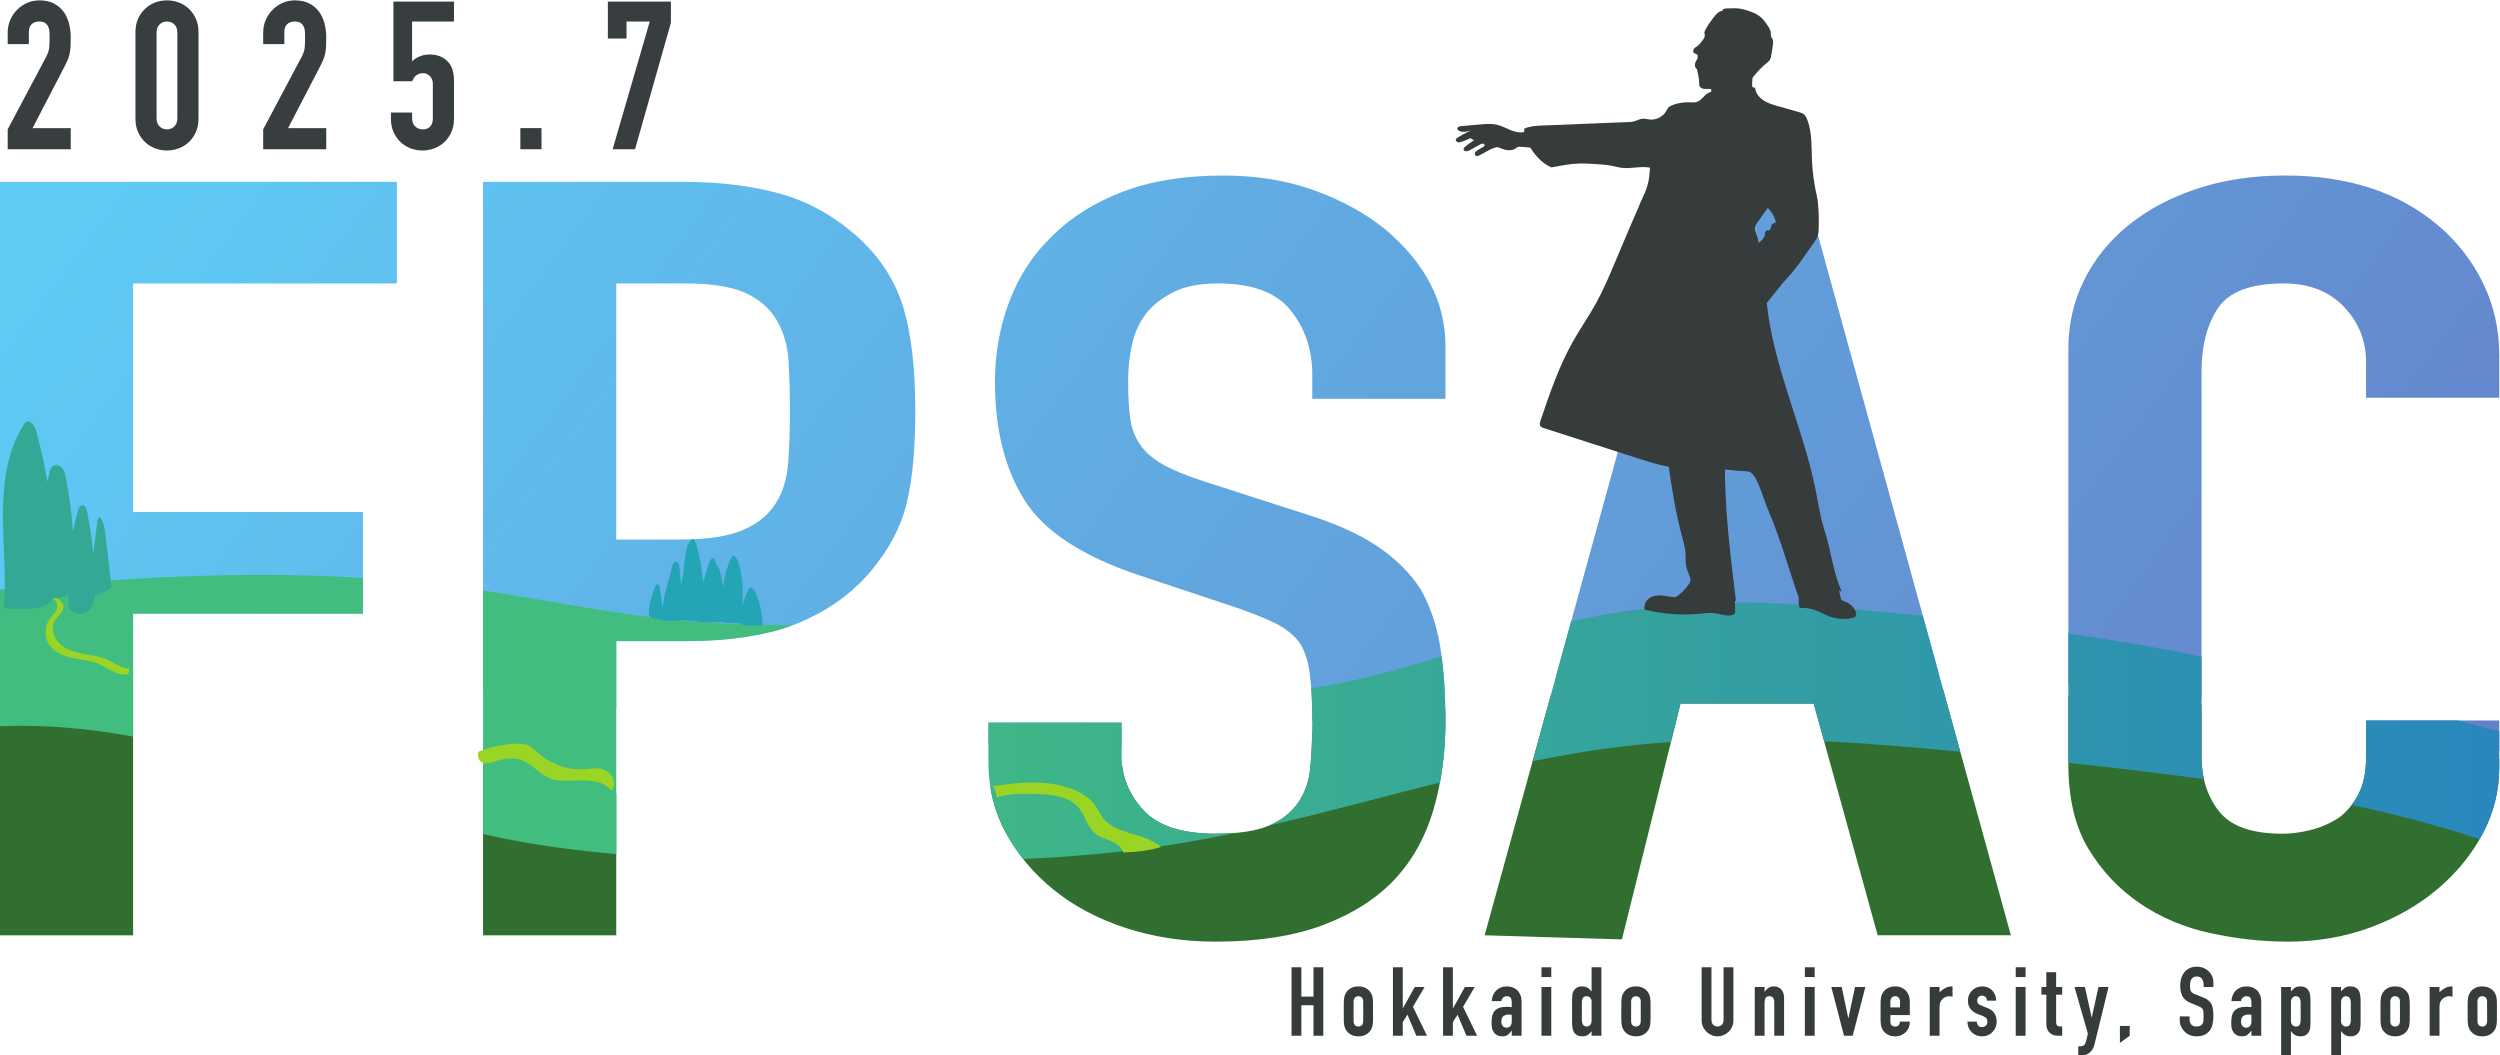 <?xml version="1.0" encoding="UTF-8" standalone="no"?>
<!-- Created with Inkscape (http://www.inkscape.org/) -->

<svg
   version="1.1"
   id="svg2"
   width="811.488"
   height="342.573"
   viewBox="0 0 811.488 342.573"
   sodipodi:docname="logo-color-0819-hokudaigreen-outline.ai"
   xmlns:inkscape="http://www.inkscape.org/namespaces/inkscape"
   xmlns:sodipodi="http://sodipodi.sourceforge.net/DTD/sodipodi-0.dtd"
   xmlns="http://www.w3.org/2000/svg"
   xmlns:svg="http://www.w3.org/2000/svg">
  <defs
     id="defs6">
    <clipPath
       clipPathUnits="userSpaceOnUse"
       id="clipPath18">
      <path
         d="M 0,612 H 792 V 0 H 0 Z"
         id="path16" />
    </clipPath>
    <clipPath
       clipPathUnits="userSpaceOnUse"
       id="clipPath146">
      <path
         d="m 632.893,299.315 c -6.468,-2.15 -12.032,-5.113 -16.694,-8.89 v 0 c -4.665,-3.78 -8.267,-8.246 -10.811,-13.399 v 0 c -2.545,-5.154 -3.815,-10.738 -3.815,-16.75 v 0 -101.009 c 0,-8.419 1.638,-15.331 4.928,-20.744 v 0 c 3.284,-5.41 7.473,-9.835 12.56,-13.268 v 0 c 5.088,-3.44 10.812,-5.843 17.172,-7.216 v 0 c 6.359,-1.373 12.609,-2.062 18.76,-2.062 v 0 c 7.205,0 13.937,1.16 20.192,3.478 v 0 c 6.252,2.32 11.711,5.452 16.377,9.407 v 0 c 4.661,3.949 8.317,8.459 10.97,13.527 v 0 c 2.649,5.064 3.975,10.436 3.975,16.106 v 0 11.338 h -32.435 v -9.02 c 0,-3.607 -0.635,-6.615 -1.907,-9.019 v 0 c -1.273,-2.407 -2.862,-4.296 -4.769,-5.668 v 0 c -2.122,-1.377 -4.403,-2.364 -6.837,-2.963 v 0 c -2.44,-0.604 -4.721,-0.903 -6.838,-0.903 v 0 c -7.422,0 -12.56,1.805 -15.421,5.412 v 0 c -2.862,3.608 -4.293,8.073 -4.293,13.399 v 0 93.795 c 0,6.183 1.321,11.293 3.974,15.332 v 0 c 2.649,4.033 7.999,6.054 16.059,6.054 v 0 c 6.145,0 11.02,-1.892 14.627,-5.668 v 0 c 3.602,-3.781 5.405,-8.246 5.405,-13.4 v 0 -8.76 h 32.435 v 10.307 c 0,6.353 -1.326,12.239 -3.975,17.65 v 0 c -2.653,5.413 -6.309,10.09 -10.97,14.044 v 0 c -9.539,8.073 -21.941,12.111 -37.204,12.111 v 0 c -7.846,0 -15.001,-1.075 -21.465,-3.221 m -261.696,-0.773 c -6.891,-2.665 -12.56,-6.229 -17.013,-10.694 v 0 c -4.665,-4.469 -8.163,-9.791 -10.493,-15.976 v 0 c -2.335,-6.184 -3.497,-12.714 -3.497,-19.583 v 0 c 0,-11.511 2.384,-21.089 7.154,-28.732 v 0 c 4.77,-7.644 14.15,-13.785 28.142,-18.424 v 0 l 23.212,-7.731 c 4.025,-1.376 7.259,-2.664 9.698,-3.864 v 0 c 2.435,-1.203 4.398,-2.75 5.884,-4.638 v 0 c 1.27,-1.892 2.115,-4.38 2.543,-7.473 v 0 c 0.422,-3.092 0.636,-7.046 0.636,-11.853 v 0 c 0,-4.122 -0.159,-7.858 -0.477,-11.208 v 0 c -0.318,-3.35 -1.326,-6.229 -3.021,-8.633 v 0 c -1.699,-2.407 -4.084,-4.252 -7.154,-5.54 v 0 c -3.075,-1.288 -7.368,-1.933 -12.878,-1.933 v 0 c -8.268,0 -14.15,1.933 -17.648,5.798 v 0 c -3.499,3.866 -5.247,8.203 -5.247,13.013 v 0 8.246 h -32.435 v -9.792 c 0,-6.185 1.431,-11.898 4.293,-17.136 v 0 c 2.862,-5.242 6.728,-9.836 11.607,-13.785 v 0 c 4.873,-3.954 10.702,-7.047 17.489,-9.277 v 0 c 6.782,-2.231 14.095,-3.35 21.941,-3.35 v 0 c 10.383,0 19.182,1.377 26.392,4.124 v 0 c 7.205,2.745 13.038,6.525 17.489,11.337 v 0 c 4.239,4.638 7.314,10.263 9.222,16.878 v 0 c 1.907,6.61 2.861,13.786 2.861,21.517 v 0 c 0,6.698 -0.426,12.665 -1.271,17.908 v 0 c -0.85,5.238 -2.439,9.92 -4.77,14.043 v 0 c -2.545,3.95 -6.042,7.428 -10.493,10.435 v 0 c -4.453,3.004 -10.286,5.625 -17.49,7.86 v 0 l -24.802,7.988 c -4.244,1.373 -7.582,2.746 -10.016,4.123 v 0 c -2.44,1.373 -4.293,3.003 -5.565,4.896 v 0 c -1.273,1.888 -2.067,4.034 -2.385,6.441 v 0 c -0.319,2.404 -0.478,5.412 -0.478,9.019 v 0 c 0,3.094 0.319,6.056 0.955,8.89 v 0 c 0.635,2.835 1.798,5.367 3.497,7.602 v 0 c 1.695,2.061 3.921,3.777 6.678,5.154 v 0 c 2.753,1.373 6.36,2.06 10.812,2.06 v 0 c 8.267,0 14.15,-2.189 17.648,-6.57 v 0 c 3.497,-4.381 5.246,-9.578 5.246,-15.59 v 0 -5.925 h 32.434 v 12.882 c 0,10.651 -4.878,20.1 -14.626,28.346 v 0 c -4.879,3.949 -10.653,7.125 -17.331,9.533 v 0 c -6.677,2.404 -14.045,3.608 -22.099,3.608 v 0 c -9.539,0 -17.757,-1.333 -24.644,-3.994 m 138.796,2.448 -50.559,-183.466 33.434,-1 14.264,57.424 h 32.434 l 15.581,-56.424 h 32.435 L 537.023,300.99 Z m -294.449,0 V 117.524 h 32.435 v 71.634 h 16.535 c 12.083,0 21.831,1.674 29.254,5.024 v 0 c 7.419,3.35 13.355,8.029 17.808,14.044 v 0 c 3.816,4.98 6.304,10.308 7.472,15.976 v 0 c 1.163,5.669 1.749,12.627 1.749,20.872 v 0 c 0,10.991 -1.063,19.711 -3.18,26.154 v 0 c -2.121,6.443 -5.937,12.067 -11.447,16.878 v 0 c -5.515,4.806 -11.661,8.157 -18.444,10.049 v 0 c -6.786,1.889 -14.627,2.835 -23.53,2.835 v 0 z m 32.435,-24.738 h 16.852 c 6.361,0 11.234,-0.773 14.628,-2.318 v 0 c 3.389,-1.547 5.933,-3.781 7.632,-6.7 v 0 c 1.694,-2.923 2.648,-6.313 2.862,-10.179 v 0 c 0.208,-3.865 0.318,-7.947 0.318,-12.239 v 0 c 0,-4.637 -0.16,-8.849 -0.477,-12.626 v 0 c -0.318,-3.782 -1.327,-6.957 -3.022,-9.534 v 0 c -1.699,-2.75 -4.347,-4.896 -7.948,-6.443 v 0 c -3.608,-1.544 -8.696,-2.318 -15.264,-2.318 v 0 H 247.979 Z M 97.891,300.99 V 117.524 h 32.434 v 78.334 h 55.966 v 24.737 h -55.966 v 55.657 h 64.233 v 24.738 z"
         id="path144" />
    </clipPath>
    <linearGradient
       x1="0"
       y1="0"
       x2="1"
       y2="0"
       gradientUnits="userSpaceOnUse"
       gradientTransform="matrix(542.254,-388.574,-388.574,-542.254,199.236,398.19)"
       spreadMethod="pad"
       id="linearGradient168">
      <stop
         style="stop-opacity:1;stop-color:#5ecbf5"
         offset="0"
         id="stop164" />
      <stop
         style="stop-opacity:1;stop-color:#6670bf"
         offset="1"
         id="stop166" />
    </linearGradient>
    <linearGradient
       x1="0"
       y1="0"
       x2="1"
       y2="0"
       gradientUnits="userSpaceOnUse"
       gradientTransform="matrix(476.062,0,0,-476.062,287.113,158.237)"
       spreadMethod="pad"
       id="linearGradient188">
      <stop
         style="stop-opacity:1;stop-color:#41bd7f"
         offset="0"
         id="stop184" />
      <stop
         style="stop-opacity:1;stop-color:#2580c5"
         offset="1"
         id="stop186" />
    </linearGradient>
    <clipPath
       clipPathUnits="userSpaceOnUse"
       id="clipPath198">
      <path
         d="m 632.893,299.315 c -6.468,-2.15 -12.032,-5.113 -16.694,-8.89 v 0 c -4.665,-3.78 -8.267,-8.246 -10.811,-13.399 v 0 c -2.545,-5.154 -3.815,-10.738 -3.815,-16.75 v 0 -101.009 c 0,-8.419 1.638,-15.331 4.928,-20.744 v 0 c 3.284,-5.41 7.473,-9.835 12.56,-13.268 v 0 c 5.088,-3.44 10.812,-5.843 17.172,-7.216 v 0 c 6.359,-1.373 12.609,-2.062 18.76,-2.062 v 0 c 7.205,0 13.937,1.16 20.192,3.478 v 0 c 6.252,2.32 11.711,5.452 16.377,9.407 v 0 c 4.661,3.949 8.317,8.459 10.97,13.527 v 0 c 2.649,5.064 3.975,10.436 3.975,16.106 v 0 11.338 h -32.435 v -9.02 c 0,-3.607 -0.635,-6.615 -1.907,-9.019 v 0 c -1.273,-2.407 -2.862,-4.296 -4.769,-5.668 v 0 c -2.122,-1.377 -4.403,-2.364 -6.837,-2.963 v 0 c -2.44,-0.604 -4.721,-0.903 -6.838,-0.903 v 0 c -7.422,0 -12.56,1.805 -15.421,5.412 v 0 c -2.862,3.608 -4.293,8.073 -4.293,13.399 v 0 93.795 c 0,6.183 1.321,11.293 3.974,15.332 v 0 c 2.649,4.033 7.999,6.054 16.059,6.054 v 0 c 6.145,0 11.02,-1.892 14.627,-5.668 v 0 c 3.602,-3.781 5.405,-8.246 5.405,-13.4 v 0 -8.76 h 32.435 v 10.307 c 0,6.353 -1.326,12.239 -3.975,17.65 v 0 c -2.653,5.413 -6.309,10.09 -10.97,14.044 v 0 c -9.539,8.073 -21.941,12.111 -37.204,12.111 v 0 c -7.846,0 -15.001,-1.075 -21.465,-3.221 m -261.696,-0.773 c -6.891,-2.665 -12.56,-6.229 -17.013,-10.694 v 0 c -4.665,-4.469 -8.163,-9.791 -10.493,-15.976 v 0 c -2.335,-6.184 -3.497,-12.714 -3.497,-19.583 v 0 c 0,-11.511 2.384,-21.089 7.154,-28.732 v 0 c 4.77,-7.644 14.15,-13.785 28.142,-18.424 v 0 l 23.212,-7.731 c 4.025,-1.376 7.259,-2.664 9.698,-3.864 v 0 c 2.435,-1.203 4.398,-2.75 5.884,-4.638 v 0 c 1.27,-1.892 2.115,-4.38 2.543,-7.473 v 0 c 0.422,-3.092 0.636,-7.046 0.636,-11.853 v 0 c 0,-4.122 -0.159,-7.858 -0.477,-11.208 v 0 c -0.318,-3.35 -1.326,-6.229 -3.021,-8.633 v 0 c -1.699,-2.407 -4.084,-4.252 -7.154,-5.54 v 0 c -3.075,-1.288 -7.368,-1.933 -12.878,-1.933 v 0 c -8.268,0 -14.15,1.933 -17.648,5.798 v 0 c -3.499,3.866 -5.247,8.203 -5.247,13.013 v 0 8.246 h -32.435 v -9.792 c 0,-6.185 1.431,-11.898 4.293,-17.136 v 0 c 2.862,-5.242 6.728,-9.836 11.607,-13.785 v 0 c 4.873,-3.954 10.702,-7.047 17.489,-9.277 v 0 c 6.782,-2.231 14.095,-3.35 21.941,-3.35 v 0 c 10.383,0 19.182,1.377 26.392,4.124 v 0 c 7.205,2.745 13.038,6.525 17.489,11.337 v 0 c 4.239,4.638 7.314,10.263 9.222,16.878 v 0 c 1.907,6.61 2.861,13.786 2.861,21.517 v 0 c 0,6.698 -0.426,12.665 -1.271,17.908 v 0 c -0.85,5.238 -2.439,9.92 -4.77,14.043 v 0 c -2.545,3.95 -6.042,7.428 -10.493,10.435 v 0 c -4.453,3.004 -10.286,5.625 -17.49,7.86 v 0 l -24.802,7.988 c -4.244,1.373 -7.582,2.746 -10.016,4.123 v 0 c -2.44,1.373 -4.293,3.003 -5.565,4.896 v 0 c -1.273,1.888 -2.067,4.034 -2.385,6.441 v 0 c -0.319,2.404 -0.478,5.412 -0.478,9.019 v 0 c 0,3.094 0.319,6.056 0.955,8.89 v 0 c 0.635,2.835 1.798,5.367 3.497,7.602 v 0 c 1.695,2.061 3.921,3.777 6.678,5.154 v 0 c 2.753,1.373 6.36,2.06 10.812,2.06 v 0 c 8.267,0 14.15,-2.189 17.648,-6.57 v 0 c 3.497,-4.381 5.246,-9.578 5.246,-15.59 v 0 -5.925 h 32.434 v 12.882 c 0,10.651 -4.878,20.1 -14.626,28.346 v 0 c -4.879,3.949 -10.653,7.125 -17.331,9.533 v 0 c -6.677,2.404 -14.045,3.608 -22.099,3.608 v 0 c -9.539,0 -17.757,-1.333 -24.644,-3.994 m 138.796,2.448 -50.559,-183.466 33.434,-1 14.264,57.424 h 32.434 l 15.581,-56.424 h 32.435 L 537.023,300.99 Z m -294.449,0 V 117.524 h 32.435 v 71.634 h 16.535 c 12.083,0 21.831,1.674 29.254,5.024 v 0 c 7.419,3.35 13.355,8.029 17.808,14.044 v 0 c 3.816,4.98 6.304,10.308 7.472,15.976 v 0 c 1.163,5.669 1.749,12.627 1.749,20.872 v 0 c 0,10.991 -1.063,19.711 -3.18,26.154 v 0 c -2.121,6.443 -5.937,12.067 -11.447,16.878 v 0 c -5.515,4.806 -11.661,8.157 -18.444,10.049 v 0 c -6.786,1.889 -14.627,2.835 -23.53,2.835 v 0 z m 32.435,-24.738 h 16.852 c 6.361,0 11.234,-0.773 14.628,-2.318 v 0 c 3.389,-1.547 5.933,-3.781 7.632,-6.7 v 0 c 1.694,-2.923 2.648,-6.313 2.862,-10.179 v 0 c 0.208,-3.865 0.318,-7.947 0.318,-12.239 v 0 c 0,-4.637 -0.16,-8.849 -0.477,-12.626 v 0 c -0.318,-3.782 -1.327,-6.957 -3.022,-9.534 v 0 c -1.699,-2.75 -4.347,-4.896 -7.948,-6.443 v 0 c -3.608,-1.544 -8.696,-2.318 -15.264,-2.318 v 0 H 247.979 Z M 97.891,300.99 V 117.524 h 32.434 v 78.334 h 55.966 v 24.737 h -55.966 v 55.657 h 64.233 v 24.738 z"
         id="path196" />
    </clipPath>
    <clipPath
       clipPathUnits="userSpaceOnUse"
       id="clipPath214">
      <path
         d="M 0,612 H 792 V 0 H 0 Z"
         id="path212" />
    </clipPath>
    <clipPath
       clipPathUnits="userSpaceOnUse"
       id="clipPath282">
      <path
         d="M 0,612 H 792 V 0 H 0 Z"
         id="path280" />
    </clipPath>
  </defs>
  <sodipodi:namedview
     id="namedview4"
     pagecolor="#ffffff"
     bordercolor="#666666"
     borderopacity="1.0"
     inkscape:showpageshadow="2"
     inkscape:pageopacity="0.0"
     inkscape:pagecheckerboard="0"
     inkscape:deskcolor="#d1d1d1"
     showgrid="false" />
  <g
     id="g10"
     inkscape:groupmode="layer"
     inkscape:label="Page 1"
     transform="matrix(1.333,0,0,-1.333,-130.521,460.255)">
    <g
       id="g544">
      <g
         id="g12">
        <g
           id="g14"
           clip-path="url(#clipPath18)">
          <g
             id="g20"
             transform="translate(99.789,308.932)">
            <path
               d="m 0,0 v 4.848 l 9.292,17.524 c 0.471,0.875 0.74,1.641 0.808,2.297 0.067,0.657 0.101,1.473 0.101,2.45 0,0.437 -0.008,0.9 -0.025,1.388 -0.017,0.488 -0.11,0.917 -0.278,1.288 -0.169,0.371 -0.421,0.682 -0.757,0.934 -0.337,0.253 -0.826,0.379 -1.465,0.379 -0.775,0 -1.388,-0.219 -1.843,-0.656 C 5.378,30.014 5.151,29.374 5.151,28.533 V 25.604 H 0 v 2.828 c 0,1.077 0.202,2.087 0.606,3.03 0.404,0.942 0.96,1.767 1.667,2.475 0.673,0.707 1.481,1.27 2.424,1.691 0.942,0.421 1.952,0.631 3.03,0.631 1.346,0 2.5,-0.244 3.459,-0.732 0.96,-0.488 1.759,-1.153 2.399,-1.995 0.606,-0.842 1.052,-1.801 1.338,-2.878 0.286,-1.078 0.43,-2.222 0.43,-3.434 0,-0.876 -0.018,-1.608 -0.051,-2.197 C 15.268,24.434 15.201,23.869 15.1,23.331 14.999,22.792 14.83,22.253 14.595,21.715 14.359,21.176 14.04,20.52 13.635,19.746 L 6.06,5.151 h 9.293 V 0 Z"
               style="fill:#383e3f;fill-opacity:1;fill-rule:nonzero;stroke:none"
               id="path22" />
          </g>
          <g
             id="g24"
             transform="translate(136.048,316.355)">
            <path
               d="m 0,0 c 0,-0.741 0.235,-1.355 0.707,-1.843 0.471,-0.489 1.077,-0.732 1.818,-0.732 0.74,0 1.346,0.243 1.818,0.732 C 4.814,-1.355 5.05,-0.741 5.05,0 v 21.109 c 0,0.741 -0.236,1.355 -0.707,1.844 C 3.871,23.44 3.265,23.685 2.525,23.685 1.784,23.685 1.178,23.44 0.707,22.953 0.235,22.464 0,21.85 0,21.109 Z m -5.151,21.109 c 0,1.212 0.21,2.289 0.631,3.232 0.421,0.943 0.985,1.751 1.692,2.425 0.707,0.672 1.523,1.186 2.449,1.54 0.926,0.353 1.894,0.53 2.904,0.53 1.01,0 1.977,-0.177 2.904,-0.53 0.925,-0.354 1.742,-0.868 2.449,-1.54 0.707,-0.674 1.27,-1.482 1.692,-2.425 0.42,-0.943 0.631,-2.02 0.631,-3.232 V 0 C 10.201,-1.212 9.99,-2.29 9.57,-3.232 9.148,-4.175 8.585,-4.983 7.878,-5.656 7.171,-6.33 6.354,-6.843 5.429,-7.196 4.502,-7.55 3.535,-7.727 2.525,-7.727 c -1.01,0 -1.978,0.177 -2.904,0.531 -0.926,0.353 -1.742,0.866 -2.449,1.54 -0.707,0.673 -1.271,1.481 -1.692,2.424 -0.421,0.942 -0.631,2.02 -0.631,3.232 z"
               style="fill:#383e3f;fill-opacity:1;fill-rule:nonzero;stroke:none"
               id="path26" />
          </g>
          <g
             id="g28"
             transform="translate(162.004,308.932)">
            <path
               d="m 0,0 v 4.848 l 9.292,17.524 c 0.471,0.875 0.74,1.641 0.808,2.297 0.067,0.657 0.101,1.473 0.101,2.45 0,0.437 -0.008,0.9 -0.025,1.388 -0.017,0.488 -0.11,0.917 -0.278,1.288 -0.169,0.371 -0.421,0.682 -0.757,0.934 -0.337,0.253 -0.826,0.379 -1.465,0.379 -0.775,0 -1.388,-0.219 -1.843,-0.656 C 5.378,30.014 5.151,29.374 5.151,28.533 V 25.604 H 0 v 2.828 c 0,1.077 0.202,2.087 0.606,3.03 0.404,0.942 0.96,1.767 1.667,2.475 0.673,0.707 1.481,1.27 2.424,1.691 0.942,0.421 1.952,0.631 3.03,0.631 1.346,0 2.5,-0.244 3.459,-0.732 0.96,-0.488 1.759,-1.153 2.399,-1.995 0.606,-0.842 1.052,-1.801 1.338,-2.878 0.286,-1.078 0.43,-2.222 0.43,-3.434 0,-0.876 -0.018,-1.608 -0.051,-2.197 C 15.268,24.434 15.201,23.869 15.1,23.331 14.999,22.792 14.83,22.253 14.595,21.715 14.359,21.176 14.04,20.52 13.635,19.746 L 6.06,5.151 h 9.293 V 0 Z"
               style="fill:#383e3f;fill-opacity:1;fill-rule:nonzero;stroke:none"
               id="path30" />
          </g>
          <g
             id="g32"
             transform="translate(208.465,344.888)">
            <path
               d="m 0,0 v -4.848 h -10.201 v -9.696 c 0.471,0.471 1.077,0.866 1.818,1.187 0.74,0.319 1.565,0.479 2.474,0.479 1.75,0 3.173,-0.53 4.267,-1.591 C -0.548,-15.529 0,-17.12 0,-19.241 v -9.292 c 0,-1.212 -0.211,-2.29 -0.631,-3.232 -0.422,-0.943 -0.985,-1.751 -1.692,-2.424 -0.707,-0.674 -1.524,-1.187 -2.449,-1.54 -0.927,-0.354 -1.894,-0.531 -2.904,-0.531 -1.01,0 -1.978,0.177 -2.904,0.531 -0.926,0.353 -1.742,0.866 -2.449,1.54 -0.707,0.673 -1.271,1.481 -1.692,2.424 -0.422,0.942 -0.632,2.02 -0.632,3.232 v 1.515 h 5.152 v -1.313 c 0,-0.876 0.243,-1.558 0.732,-2.045 0.488,-0.489 1.119,-0.732 1.894,-0.732 0.774,0 1.371,0.234 1.792,0.707 0.421,0.471 0.632,1.127 0.632,1.969 v 8.433 c 0,0.707 -0.227,1.313 -0.682,1.819 -0.455,0.505 -1.035,0.757 -1.742,0.757 -0.438,0 -0.808,-0.076 -1.111,-0.227 -0.303,-0.152 -0.556,-0.329 -0.758,-0.53 -0.202,-0.202 -0.353,-0.422 -0.454,-0.657 -0.169,-0.303 -0.27,-0.488 -0.303,-0.556 h -4.545 V 0 Z"
               style="fill:#383e3f;fill-opacity:1;fill-rule:nonzero;stroke:none"
               id="path34" />
          </g>
          <path
             d="m 224.625,314.083 h 5.151 v -5.151 h -5.151 z"
             style="fill:#383e3f;fill-opacity:1;fill-rule:nonzero;stroke:none"
             id="path36" />
          <g
             id="g38"
             transform="translate(247.097,308.932)">
            <path
               d="M 0,0 9.04,31.108 H 3.384 v -4.141 h -4.546 v 8.99 H 14.191 V 30.805 L 5.454,0 Z"
               style="fill:#383e3f;fill-opacity:1;fill-rule:nonzero;stroke:none"
               id="path40" />
          </g>
          <g
             id="g42"
             transform="translate(412.416,93.064)">
            <path
               d="M 0,0 V 16.679 H 2.389 V 9.534 h 2.952 v 7.145 H 7.73 V 0 H 5.341 V 7.426 H 2.389 V 0 Z"
               style="fill:#363b3c;fill-opacity:1;fill-rule:nonzero;stroke:none"
               id="path44" />
          </g>
          <g
             id="g46"
             transform="translate(427.525,96.671)">
            <path
               d="m 0,0 c 0,-0.453 0.105,-0.793 0.315,-1.019 0.211,-0.226 0.497,-0.339 0.856,-0.339 0.359,0 0.644,0.113 0.855,0.339 0.21,0.226 0.316,0.566 0.316,1.019 V 4.662 C 2.342,5.114 2.236,5.454 2.026,5.681 1.815,5.907 1.53,6.021 1.171,6.021 0.812,6.021 0.526,5.907 0.315,5.681 0.105,5.454 0,5.114 0,4.662 Z m -2.39,4.287 c 0,0.484 0.032,0.929 0.094,1.335 0.063,0.406 0.179,0.766 0.352,1.078 0.28,0.515 0.682,0.929 1.206,1.241 C -0.215,8.254 0.421,8.41 1.171,8.41 1.921,8.41 2.557,8.254 3.08,7.941 3.604,7.629 4.006,7.215 4.286,6.7 4.458,6.388 4.575,6.028 4.638,5.622 4.7,5.216 4.731,4.771 4.731,4.287 V 0.375 C 4.731,-0.109 4.7,-0.555 4.638,-0.96 4.575,-1.366 4.458,-1.726 4.286,-2.038 4.006,-2.554 3.604,-2.967 3.08,-3.279 2.557,-3.592 1.921,-3.748 1.171,-3.748 c -0.75,0 -1.386,0.156 -1.909,0.469 -0.524,0.312 -0.926,0.725 -1.206,1.241 -0.173,0.312 -0.289,0.672 -0.352,1.078 -0.062,0.405 -0.094,0.851 -0.094,1.335 z"
               style="fill:#363b3c;fill-opacity:1;fill-rule:nonzero;stroke:none"
               id="path48" />
          </g>
          <g
             id="g50"
             transform="translate(437.106,93.064)">
            <path
               d="M 0,0 V 16.679 H 2.39 V 6.7 h 0.046 l 2.881,5.177 h 2.39 L 4.872,7.051 8.292,0 h -2.6 L 3.537,5.13 2.39,3.326 V 0 Z"
               style="fill:#363b3c;fill-opacity:1;fill-rule:nonzero;stroke:none"
               id="path52" />
          </g>
          <g
             id="g54"
             transform="translate(449.31,93.064)">
            <path
               d="M 0,0 V 16.679 H 2.39 V 6.7 h 0.046 l 2.881,5.177 h 2.39 L 4.872,7.051 8.292,0 h -2.6 L 3.537,5.13 2.39,3.326 V 0 Z"
               style="fill:#363b3c;fill-opacity:1;fill-rule:nonzero;stroke:none"
               id="path56" />
          </g>
          <g
             id="g58"
             transform="translate(466.036,98.17)">
            <path
               d="m 0,0 c -0.266,0.047 -0.484,0.07 -0.656,0.07 -0.515,0 -0.957,-0.121 -1.323,-0.362 -0.368,-0.243 -0.551,-0.684 -0.551,-1.324 0,-0.453 0.109,-0.82 0.328,-1.101 0.219,-0.281 0.523,-0.422 0.914,-0.422 0.405,0 0.722,0.133 0.948,0.399 0.227,0.265 0.34,0.639 0.34,1.124 z m 0,-5.106 v 1.217 h -0.047 c -0.312,-0.437 -0.629,-0.772 -0.949,-1.007 -0.32,-0.234 -0.769,-0.351 -1.347,-0.351 -0.281,0 -0.566,0.043 -0.854,0.129 -0.29,0.086 -0.567,0.246 -0.832,0.48 -0.266,0.219 -0.481,0.534 -0.645,0.949 -0.164,0.414 -0.246,0.949 -0.246,1.604 0,0.672 0.055,1.262 0.164,1.77 0.11,0.506 0.313,0.932 0.61,1.276 0.281,0.328 0.664,0.574 1.147,0.737 0.484,0.164 1.102,0.246 1.851,0.246 h 0.257 c 0.094,0 0.18,-0.007 0.258,-0.023 0.078,-0.016 0.172,-0.024 0.281,-0.024 0.11,0 0.227,-0.007 0.352,-0.023 L 0,3.116 C 0,3.521 -0.086,3.857 -0.258,4.123 -0.43,4.389 -0.742,4.521 -1.194,4.521 -1.508,4.521 -1.792,4.42 -2.05,4.217 -2.308,4.014 -2.476,3.717 -2.554,3.327 h -2.319 c 0.062,1.062 0.422,1.921 1.078,2.576 0.313,0.313 0.687,0.559 1.124,0.739 0.438,0.179 0.93,0.269 1.477,0.269 0.499,0 0.967,-0.078 1.405,-0.234 C 0.647,6.521 1.03,6.286 1.358,5.974 1.671,5.661 1.921,5.271 2.108,4.803 2.296,4.334 2.39,3.787 2.39,3.163 v -8.269 z"
               style="fill:#363b3c;fill-opacity:1;fill-rule:nonzero;stroke:none"
               id="path60" />
          </g>
          <path
             d="m 473.274,104.941 h 2.39 V 93.064 h -2.39 z m 0,4.802 h 2.39 v -2.389 h -2.39 z"
             style="fill:#363b3c;fill-opacity:1;fill-rule:nonzero;stroke:none"
             id="path62" />
          <g
             id="g64"
             transform="translate(483.113,96.929)">
            <path
               d="m 0,0 c 0,-0.484 0.094,-0.875 0.281,-1.171 0.188,-0.297 0.484,-0.445 0.89,-0.445 0.359,0 0.648,0.137 0.867,0.41 0.219,0.272 0.328,0.628 0.328,1.065 v 4.616 c 0,0.374 -0.113,0.682 -0.34,0.924 C 1.8,5.642 1.515,5.763 1.171,5.763 0.718,5.763 0.41,5.622 0.246,5.341 0.082,5.06 0,4.732 0,4.357 Z m 2.366,-3.865 v 1.077 C 2.21,-2.96 2.062,-3.12 1.921,-3.268 1.78,-3.416 1.624,-3.545 1.452,-3.654 1.28,-3.764 1.085,-3.85 0.867,-3.912 0.647,-3.975 0.391,-4.006 0.094,-4.006 c -1,0 -1.695,0.375 -2.085,1.124 -0.141,0.266 -0.242,0.594 -0.305,0.985 -0.062,0.39 -0.094,0.914 -0.094,1.569 v 4.521 c 0,0.859 0.024,1.492 0.071,1.898 0.093,0.78 0.461,1.366 1.101,1.757 0.296,0.203 0.741,0.304 1.335,0.304 0.469,0 0.886,-0.105 1.253,-0.316 C 1.737,7.625 2.054,7.324 2.319,6.934 h 0.047 v 5.879 h 2.39 V -3.865 Z"
               style="fill:#363b3c;fill-opacity:1;fill-rule:nonzero;stroke:none"
               id="path66" />
          </g>
          <g
             id="g68"
             transform="translate(495.107,96.671)">
            <path
               d="m 0,0 c 0,-0.453 0.105,-0.793 0.315,-1.019 0.211,-0.226 0.497,-0.339 0.856,-0.339 0.359,0 0.644,0.113 0.855,0.339 0.21,0.226 0.316,0.566 0.316,1.019 V 4.662 C 2.342,5.114 2.236,5.454 2.026,5.681 1.815,5.907 1.53,6.021 1.171,6.021 0.812,6.021 0.526,5.907 0.315,5.681 0.105,5.454 0,5.114 0,4.662 Z m -2.39,4.287 c 0,0.484 0.032,0.929 0.094,1.335 0.063,0.406 0.179,0.766 0.352,1.078 0.28,0.515 0.682,0.929 1.206,1.241 C -0.215,8.254 0.421,8.41 1.171,8.41 1.921,8.41 2.557,8.254 3.08,7.941 3.604,7.629 4.006,7.215 4.286,6.7 4.458,6.388 4.575,6.028 4.638,5.622 4.7,5.216 4.731,4.771 4.731,4.287 V 0.375 C 4.731,-0.109 4.7,-0.555 4.638,-0.96 4.575,-1.366 4.458,-1.726 4.286,-2.038 4.006,-2.554 3.604,-2.967 3.08,-3.279 2.557,-3.592 1.921,-3.748 1.171,-3.748 c -0.75,0 -1.386,0.156 -1.909,0.469 -0.524,0.312 -0.926,0.725 -1.206,1.241 -0.173,0.312 -0.289,0.672 -0.352,1.078 -0.062,0.405 -0.094,0.851 -0.094,1.335 z"
               style="fill:#363b3c;fill-opacity:1;fill-rule:nonzero;stroke:none"
               id="path70" />
          </g>
          <g
             id="g72"
             transform="translate(520.008,109.743)">
            <path
               d="m 0,0 v -12.931 c 0,-0.547 -0.098,-1.05 -0.292,-1.51 -0.196,-0.461 -0.473,-0.872 -0.832,-1.231 -0.359,-0.359 -0.773,-0.64 -1.241,-0.843 -0.469,-0.203 -0.969,-0.304 -1.5,-0.304 -0.531,0 -1.027,0.101 -1.488,0.304 -0.46,0.203 -0.87,0.484 -1.229,0.843 -0.359,0.359 -0.641,0.77 -0.844,1.231 -0.203,0.46 -0.304,0.963 -0.304,1.51 V 0 h 2.389 v -12.696 c 0,-0.594 0.141,-1.032 0.422,-1.312 0.281,-0.281 0.633,-0.422 1.054,-0.422 0.422,0 0.773,0.141 1.054,0.422 0.282,0.28 0.422,0.718 0.422,1.312 V 0 Z"
               style="fill:#363b3c;fill-opacity:1;fill-rule:nonzero;stroke:none"
               id="path74" />
          </g>
          <g
             id="g76"
             transform="translate(525.208,93.064)">
            <path
               d="m 0,0 v 11.877 h 2.39 v -1.148 h 0.047 c 0.25,0.375 0.55,0.683 0.902,0.925 0.351,0.242 0.8,0.364 1.347,0.364 0.296,0 0.593,-0.051 0.89,-0.153 C 5.872,11.764 6.138,11.596 6.372,11.361 6.606,11.127 6.794,10.826 6.935,10.46 7.075,10.093 7.146,9.644 7.146,9.112 V 0 h -2.39 v 8.223 c 0,0.436 -0.102,0.78 -0.305,1.03 C 4.248,9.503 3.959,9.628 3.585,9.628 3.132,9.628 2.819,9.487 2.647,9.206 2.476,8.925 2.39,8.519 2.39,7.988 V 0 Z"
               style="fill:#363b3c;fill-opacity:1;fill-rule:nonzero;stroke:none"
               id="path78" />
          </g>
          <path
             d="m 537.412,104.941 h 2.39 V 93.064 h -2.39 z m 0,4.802 h 2.39 v -2.389 h -2.39 z"
             style="fill:#363b3c;fill-opacity:1;fill-rule:nonzero;stroke:none"
             id="path80" />
          <g
             id="g82"
             transform="translate(552.148,104.941)">
            <path
               d="M 0,0 -3.093,-11.877 H -5.201 L -8.293,0 h 2.53 l 1.593,-7.59 h 0.047 L -2.53,0 Z"
               style="fill:#363b3c;fill-opacity:1;fill-rule:nonzero;stroke:none"
               id="path84" />
          </g>
          <g
             id="g86"
             transform="translate(558.237,99.974)">
            <path
               d="M 0,0 H 2.343 V 1.359 C 2.343,1.812 2.237,2.151 2.026,2.378 1.815,2.604 1.53,2.718 1.172,2.718 0.812,2.718 0.527,2.604 0.316,2.378 0.105,2.151 0,1.812 0,1.359 Z M 4.732,-1.874 H 0 V -3.49 c 0,-0.375 0.105,-0.664 0.316,-0.866 0.211,-0.204 0.496,-0.305 0.856,-0.305 0.452,0 0.753,0.133 0.901,0.398 0.149,0.265 0.239,0.531 0.27,0.796 h 2.389 c 0,-1.046 -0.32,-1.889 -0.961,-2.529 C 3.459,-6.324 3.085,-6.582 2.647,-6.77 2.21,-6.957 1.718,-7.051 1.172,-7.051 c -0.75,0 -1.387,0.156 -1.909,0.469 -0.524,0.312 -0.926,0.726 -1.207,1.241 -0.172,0.313 -0.289,0.672 -0.351,1.078 -0.063,0.406 -0.094,0.851 -0.094,1.335 v 3.912 c 0,0.484 0.031,0.929 0.094,1.335 0.062,0.407 0.179,0.766 0.351,1.078 0.281,0.515 0.683,0.929 1.207,1.242 0.522,0.312 1.159,0.468 1.909,0.468 0.546,0 1.042,-0.093 1.487,-0.281 C 3.104,4.639 3.482,4.381 3.795,4.053 4.42,3.351 4.732,2.468 4.732,1.406 Z"
               style="fill:#363b3c;fill-opacity:1;fill-rule:nonzero;stroke:none"
               id="path88" />
          </g>
          <g
             id="g90"
             transform="translate(567.818,93.064)">
            <path
               d="m 0,0 v 11.877 h 2.39 v -1.265 c 0.484,0.437 0.961,0.781 1.429,1.031 0.468,0.25 1.046,0.375 1.734,0.375 V 9.487 C 5.318,9.581 5.076,9.628 4.826,9.628 4.576,9.628 4.307,9.585 4.018,9.499 3.729,9.413 3.468,9.269 3.233,9.065 2.983,8.862 2.78,8.598 2.624,8.27 2.468,7.941 2.39,7.535 2.39,7.051 V 0 Z"
               style="fill:#363b3c;fill-opacity:1;fill-rule:nonzero;stroke:none"
               id="path92" />
          </g>
          <g
             id="g94"
             transform="translate(581.757,101.615)">
            <path
               d="M 0,0 C -0.016,0.405 -0.145,0.71 -0.387,0.913 -0.629,1.116 -0.905,1.218 -1.218,1.218 -1.593,1.218 -1.882,1.097 -2.085,0.854 -2.288,0.612 -2.39,0.335 -2.39,0.023 c 0,-0.219 0.055,-0.433 0.164,-0.644 0.11,-0.211 0.391,-0.402 0.844,-0.574 l 1.405,-0.563 c 0.891,-0.343 1.503,-0.811 1.839,-1.405 0.336,-0.594 0.504,-1.241 0.504,-1.944 0,-0.5 -0.09,-0.964 -0.269,-1.394 C 1.917,-6.931 1.671,-7.31 1.359,-7.637 1.046,-7.965 0.672,-8.223 0.234,-8.41 c -0.437,-0.188 -0.913,-0.281 -1.428,-0.281 -0.969,0 -1.781,0.304 -2.437,0.914 -0.328,0.296 -0.594,0.667 -0.796,1.112 -0.203,0.445 -0.313,0.964 -0.328,1.558 h 2.249 c 0.047,-0.329 0.159,-0.632 0.339,-0.914 0.18,-0.281 0.496,-0.421 0.949,-0.421 0.343,0 0.652,0.113 0.925,0.339 0.273,0.226 0.41,0.542 0.41,0.949 0,0.328 -0.086,0.609 -0.258,0.843 -0.171,0.235 -0.484,0.437 -0.936,0.609 l -1.149,0.422 c -0.749,0.281 -1.338,0.699 -1.768,1.254 -0.43,0.553 -0.644,1.229 -0.644,2.026 0,0.499 0.094,0.964 0.282,1.394 0.186,0.429 0.444,0.799 0.772,1.112 0.313,0.312 0.68,0.551 1.102,0.715 0.42,0.164 0.874,0.246 1.358,0.246 0.483,0 0.933,-0.086 1.347,-0.258 C 0.637,3.037 0.992,2.795 1.289,2.482 1.585,2.17 1.819,1.8 1.991,1.37 2.163,0.94 2.249,0.483 2.249,0 Z"
               style="fill:#363b3c;fill-opacity:1;fill-rule:nonzero;stroke:none"
               id="path96" />
          </g>
          <path
             d="m 588.76,104.941 h 2.39 V 93.064 h -2.39 z m 0,4.802 h 2.39 v -2.389 h -2.39 z"
             style="fill:#363b3c;fill-opacity:1;fill-rule:nonzero;stroke:none"
             id="path98" />
          <g
             id="g100"
             transform="translate(596.209,104.941)">
            <path
               d="M 0,0 V 3.607 H 2.39 V 0 H 3.865 V -1.874 H 2.39 v -6.583 c 0,-0.281 0.027,-0.5 0.082,-0.655 0.054,-0.157 0.144,-0.274 0.269,-0.352 0.125,-0.078 0.278,-0.125 0.457,-0.14 C 3.377,-9.62 3.6,-9.628 3.865,-9.628 v -2.249 H 2.882 c -0.547,0 -1.004,0.086 -1.37,0.258 -0.367,0.172 -0.66,0.39 -0.879,0.656 -0.219,0.265 -0.379,0.566 -0.481,0.901 C 0.051,-9.726 0,-9.402 0,-9.089 v 7.215 H -1.194 V 0 Z"
               style="fill:#363b3c;fill-opacity:1;fill-rule:nonzero;stroke:none"
               id="path102" />
          </g>
          <g
             id="g104"
             transform="translate(603.072,104.941)">
            <path
               d="M 0,0 H 2.53 L 4.17,-7.402 H 4.217 L 5.833,0 h 2.46 L 4.872,-13.938 C 4.747,-14.469 4.571,-14.906 4.346,-15.25 4.119,-15.594 3.857,-15.875 3.561,-16.094 3.264,-16.312 2.947,-16.465 2.612,-16.551 2.276,-16.636 1.929,-16.68 1.569,-16.68 H 0.914 v 2.249 h 0.538 c 0.235,0 0.438,0.033 0.61,0.094 0.171,0.063 0.328,0.203 0.468,0.422 0.125,0.219 0.241,0.527 0.352,0.926 0.108,0.397 0.233,0.948 0.374,1.651 z"
               style="fill:#363b3c;fill-opacity:1;fill-rule:nonzero;stroke:none"
               id="path106" />
          </g>
          <g
             id="g108"
             transform="translate(614.129,91.331)">
            <path
               d="M 0,0 V 4.123 H 2.39 V 1.733 Z"
               style="fill:#363b3c;fill-opacity:1;fill-rule:nonzero;stroke:none"
               id="path110" />
          </g>
          <g
             id="g112"
             transform="translate(636.896,104.941)">
            <path
               d="m 0,0 h -2.389 v 0.539 c 0,0.546 -0.129,1.019 -0.386,1.417 -0.258,0.398 -0.692,0.598 -1.3,0.598 -0.328,0 -0.594,-0.064 -0.797,-0.188 C -5.075,2.24 -5.239,2.085 -5.364,1.897 -5.489,1.694 -5.575,1.464 -5.622,1.206 -5.669,0.948 -5.692,0.68 -5.692,0.398 c 0,-0.328 0.011,-0.601 0.035,-0.82 0.023,-0.219 0.082,-0.414 0.176,-0.586 0.093,-0.172 0.23,-0.32 0.41,-0.444 0.179,-0.126 0.425,-0.25 0.738,-0.375 l 1.827,-0.727 c 0.53,-0.203 0.96,-0.441 1.288,-0.714 0.328,-0.273 0.586,-0.589 0.774,-0.949 0.171,-0.375 0.288,-0.801 0.35,-1.276 C -0.031,-5.97 0,-6.513 0,-7.121 c 0,-0.703 -0.07,-1.356 -0.21,-1.956 -0.141,-0.602 -0.367,-1.113 -0.68,-1.535 -0.328,-0.438 -0.757,-0.782 -1.288,-1.031 -0.531,-0.25 -1.179,-0.375 -1.944,-0.375 -0.578,0 -1.117,0.102 -1.617,0.305 -0.5,0.203 -0.929,0.484 -1.288,0.843 -0.36,0.359 -0.645,0.777 -0.856,1.254 -0.21,0.475 -0.315,0.995 -0.315,1.557 v 0.891 h 2.388 v -0.75 c 0,-0.437 0.129,-0.832 0.387,-1.183 0.258,-0.351 0.692,-0.527 1.301,-0.527 0.405,0 0.722,0.059 0.948,0.176 0.227,0.117 0.403,0.284 0.528,0.503 0.125,0.219 0.199,0.48 0.222,0.785 0.024,0.305 0.035,0.644 0.035,1.019 0,0.437 -0.015,0.796 -0.047,1.078 -0.032,0.281 -0.093,0.506 -0.187,0.679 -0.109,0.171 -0.254,0.312 -0.434,0.421 -0.179,0.11 -0.418,0.227 -0.714,0.352 l -1.71,0.703 c -1.031,0.422 -1.722,0.979 -2.074,1.675 -0.35,0.694 -0.526,1.565 -0.526,2.612 0,0.624 0.085,1.218 0.257,1.78 0.172,0.562 0.429,1.046 0.773,1.452 0.328,0.407 0.746,0.73 1.253,0.972 0.508,0.242 1.113,0.363 1.816,0.363 0.593,0 1.136,-0.109 1.628,-0.328 C -1.862,4.396 -1.437,4.107 -1.077,3.748 -0.359,2.998 0,2.14 0,1.171 Z"
               style="fill:#363b3c;fill-opacity:1;fill-rule:nonzero;stroke:none"
               id="path114" />
          </g>
          <g
             id="g116"
             transform="translate(646.15,98.17)">
            <path
               d="m 0,0 c -0.266,0.047 -0.484,0.07 -0.656,0.07 -0.515,0 -0.956,-0.121 -1.323,-0.362 -0.368,-0.243 -0.551,-0.684 -0.551,-1.324 0,-0.453 0.109,-0.82 0.328,-1.101 0.219,-0.281 0.523,-0.422 0.914,-0.422 0.405,0 0.722,0.133 0.948,0.399 0.227,0.265 0.34,0.639 0.34,1.124 z m 0,-5.106 v 1.217 h -0.047 c -0.312,-0.437 -0.629,-0.772 -0.948,-1.007 -0.32,-0.234 -0.77,-0.351 -1.348,-0.351 -0.28,0 -0.565,0.043 -0.854,0.129 -0.289,0.086 -0.567,0.246 -0.832,0.48 -0.266,0.219 -0.481,0.534 -0.644,0.949 -0.164,0.414 -0.246,0.949 -0.246,1.604 0,0.672 0.055,1.262 0.164,1.77 0.109,0.506 0.312,0.932 0.609,1.276 0.281,0.328 0.664,0.574 1.148,0.737 0.483,0.164 1.101,0.246 1.851,0.246 h 0.257 c 0.094,0 0.179,-0.007 0.257,-0.023 0.078,-0.016 0.172,-0.024 0.281,-0.024 0.11,0 0.227,-0.007 0.352,-0.023 L 0,3.116 C 0,3.521 -0.086,3.857 -0.258,4.123 -0.43,4.389 -0.742,4.521 -1.194,4.521 -1.507,4.521 -1.792,4.42 -2.05,4.217 -2.308,4.014 -2.476,3.717 -2.554,3.327 h -2.318 c 0.061,1.062 0.421,1.921 1.077,2.576 0.313,0.313 0.688,0.559 1.125,0.739 0.437,0.179 0.929,0.269 1.476,0.269 0.499,0 0.967,-0.078 1.405,-0.234 C 0.648,6.521 1.031,6.286 1.358,5.974 1.671,5.661 1.921,5.271 2.108,4.803 2.296,4.334 2.39,3.787 2.39,3.163 v -8.269 z"
               style="fill:#363b3c;fill-opacity:1;fill-rule:nonzero;stroke:none"
               id="path118" />
          </g>
          <g
             id="g120"
             transform="translate(658.144,101.076)">
            <path
               d="m 0,0 c 0,0.483 -0.094,0.874 -0.281,1.171 -0.188,0.297 -0.485,0.445 -0.89,0.445 -0.359,0 -0.648,-0.137 -0.867,-0.41 C -2.257,0.933 -2.366,0.577 -2.366,0.141 v -4.616 c 0,-0.375 0.113,-0.683 0.34,-0.924 0.226,-0.243 0.511,-0.364 0.855,-0.364 0.452,0 0.761,0.141 0.925,0.422 C -0.082,-5.061 0,-4.732 0,-4.357 Z M -4.756,-12.814 V 3.865 h 2.39 V 2.787 c 0.297,0.344 0.601,0.633 0.914,0.867 0.311,0.235 0.765,0.352 1.358,0.352 0.985,0 1.679,-0.375 2.085,-1.125 C 2.132,2.615 2.233,2.287 2.296,1.897 2.358,1.507 2.39,0.983 2.39,0.328 V -4.193 C 2.39,-5.068 2.366,-5.7 2.319,-6.091 2.226,-6.872 1.866,-7.458 1.241,-7.848 0.929,-8.051 0.477,-8.152 -0.117,-8.152 c -0.469,0 -0.887,0.105 -1.253,0.316 -0.367,0.211 -0.684,0.512 -0.949,0.901 h -0.047 v -5.879 z"
               style="fill:#363b3c;fill-opacity:1;fill-rule:nonzero;stroke:none"
               id="path122" />
          </g>
          <g
             id="g124"
             transform="translate(670.349,101.076)">
            <path
               d="m 0,0 c 0,0.483 -0.094,0.874 -0.281,1.171 -0.188,0.297 -0.485,0.445 -0.89,0.445 -0.359,0 -0.648,-0.137 -0.867,-0.41 C -2.257,0.933 -2.366,0.577 -2.366,0.141 v -4.616 c 0,-0.375 0.113,-0.683 0.34,-0.924 0.226,-0.243 0.511,-0.364 0.855,-0.364 0.452,0 0.761,0.141 0.925,0.422 C -0.082,-5.061 0,-4.732 0,-4.357 Z M -4.756,-12.814 V 3.865 h 2.39 V 2.787 c 0.297,0.344 0.601,0.633 0.914,0.867 0.311,0.235 0.765,0.352 1.358,0.352 0.985,0 1.679,-0.375 2.085,-1.125 C 2.132,2.615 2.233,2.287 2.296,1.897 2.358,1.507 2.39,0.983 2.39,0.328 V -4.193 C 2.39,-5.068 2.366,-5.7 2.319,-6.091 2.226,-6.872 1.866,-7.458 1.241,-7.848 0.929,-8.051 0.477,-8.152 -0.117,-8.152 c -0.469,0 -0.887,0.105 -1.253,0.316 -0.367,0.211 -0.684,0.512 -0.949,0.901 h -0.047 v -5.879 z"
               style="fill:#363b3c;fill-opacity:1;fill-rule:nonzero;stroke:none"
               id="path126" />
          </g>
          <g
             id="g128"
             transform="translate(679.976,96.671)">
            <path
               d="m 0,0 c 0,-0.453 0.105,-0.793 0.316,-1.019 0.211,-0.226 0.496,-0.339 0.856,-0.339 0.358,0 0.643,0.113 0.854,0.339 C 2.237,-0.793 2.343,-0.453 2.343,0 V 4.662 C 2.343,5.114 2.237,5.454 2.026,5.681 1.815,5.907 1.53,6.021 1.172,6.021 0.812,6.021 0.527,5.907 0.316,5.681 0.105,5.454 0,5.114 0,4.662 Z m -2.389,4.287 c 0,0.484 0.031,0.929 0.094,1.335 0.062,0.406 0.179,0.766 0.351,1.078 0.281,0.515 0.683,0.929 1.207,1.241 C -0.215,8.254 0.422,8.41 1.172,8.41 1.921,8.41 2.558,8.254 3.081,7.941 3.604,7.629 4.006,7.215 4.287,6.7 4.459,6.388 4.576,6.028 4.639,5.622 4.701,5.216 4.732,4.771 4.732,4.287 V 0.375 C 4.732,-0.109 4.701,-0.555 4.639,-0.96 4.576,-1.366 4.459,-1.726 4.287,-2.038 4.006,-2.554 3.604,-2.967 3.081,-3.279 2.558,-3.592 1.921,-3.748 1.172,-3.748 c -0.75,0 -1.387,0.156 -1.909,0.469 -0.524,0.312 -0.926,0.725 -1.207,1.241 -0.172,0.312 -0.289,0.672 -0.351,1.078 -0.063,0.405 -0.094,0.851 -0.094,1.335 z"
               style="fill:#363b3c;fill-opacity:1;fill-rule:nonzero;stroke:none"
               id="path130" />
          </g>
          <g
             id="g132"
             transform="translate(689.556,93.064)">
            <path
               d="m 0,0 v 11.877 h 2.39 v -1.265 c 0.484,0.437 0.961,0.781 1.429,1.031 0.468,0.25 1.046,0.375 1.734,0.375 V 9.487 C 5.318,9.581 5.076,9.628 4.826,9.628 4.576,9.628 4.307,9.585 4.018,9.499 3.729,9.413 3.468,9.269 3.233,9.065 2.983,8.862 2.78,8.598 2.624,8.27 2.468,7.941 2.39,7.535 2.39,7.051 V 0 Z"
               style="fill:#363b3c;fill-opacity:1;fill-rule:nonzero;stroke:none"
               id="path134" />
          </g>
          <g
             id="g136"
             transform="translate(701.199,96.671)">
            <path
               d="m 0,0 c 0,-0.453 0.105,-0.793 0.316,-1.019 0.211,-0.226 0.496,-0.339 0.856,-0.339 0.358,0 0.643,0.113 0.854,0.339 C 2.237,-0.793 2.343,-0.453 2.343,0 V 4.662 C 2.343,5.114 2.237,5.454 2.026,5.681 1.815,5.907 1.53,6.021 1.172,6.021 0.812,6.021 0.527,5.907 0.316,5.681 0.105,5.454 0,5.114 0,4.662 Z m -2.389,4.287 c 0,0.484 0.031,0.929 0.094,1.335 0.062,0.406 0.179,0.766 0.351,1.078 0.281,0.515 0.683,0.929 1.207,1.241 C -0.215,8.254 0.422,8.41 1.172,8.41 1.921,8.41 2.558,8.254 3.081,7.941 3.604,7.629 4.006,7.215 4.287,6.7 4.459,6.388 4.576,6.028 4.639,5.622 4.701,5.216 4.732,4.771 4.732,4.287 V 0.375 C 4.732,-0.109 4.701,-0.555 4.639,-0.96 4.576,-1.366 4.459,-1.726 4.287,-2.038 4.006,-2.554 3.604,-2.967 3.081,-3.279 2.558,-3.592 1.921,-3.748 1.172,-3.748 c -0.75,0 -1.387,0.156 -1.909,0.469 -0.524,0.312 -0.926,0.725 -1.207,1.241 -0.172,0.312 -0.289,0.672 -0.351,1.078 -0.063,0.405 -0.094,0.851 -0.094,1.335 z"
               style="fill:#363b3c;fill-opacity:1;fill-rule:nonzero;stroke:none"
               id="path138" />
          </g>
        </g>
      </g>
      <g
         id="g140">
        <g
           id="g142"
           clip-path="url(#clipPath146)">
          <g
             id="g148"
             transform="translate(60.431,179.075)">
            <path
               d="m 0,0 c 29.547,3.204 59.643,6.388 88.792,0.591 23.972,-4.768 46.352,-15.438 69.934,-21.861 44.2,-12.039 91.125,-8.792 136.376,-1.659 45.251,7.133 90.012,18.062 135.714,21.2 30.087,2.065 60.291,0.73 90.419,-0.606 27.043,-1.198 54.137,-2.402 80.936,-6.22 39.029,-5.558 79.954,-18.429 103.554,-50.036 9.892,-21.341 13.201,-45.679 9.364,-68.885 -119.693,3.349 -239.388,6.699 -359.082,10.047 -68.955,1.93 -137.99,3.859 -206.892,0.522 -47.141,-2.283 -95.052,-6.967 -141.039,3.653"
               style="fill:#316f30;fill-opacity:1;fill-rule:nonzero;stroke:none"
               id="path150" />
          </g>
        </g>
      </g>
      <g
         id="g152">
        <g
           id="g154">
          <g
             id="g160">
            <g
               id="g162">
              <path
                 d="m 632.893,299.315 c -6.468,-2.15 -12.032,-5.113 -16.694,-8.89 v 0 c -4.665,-3.78 -8.267,-8.246 -10.811,-13.399 v 0 c -2.545,-5.154 -3.815,-10.738 -3.815,-16.75 v 0 -81.562 c 10.835,-1.007 21.644,-2.217 32.434,-3.632 v 0 79.784 c 0,6.183 1.321,11.293 3.974,15.332 v 0 c 2.649,4.033 7.999,6.054 16.059,6.054 v 0 c 6.145,0 11.02,-1.892 14.627,-5.668 v 0 c 3.602,-3.781 5.405,-8.246 5.405,-13.4 v 0 -8.76 h 32.435 v 10.307 c 0,6.353 -1.326,12.239 -3.975,17.65 v 0 c -2.653,5.413 -6.309,10.09 -10.97,14.044 v 0 c -9.539,8.073 -21.941,12.111 -37.204,12.111 v 0 c -7.846,0 -15.001,-1.075 -21.465,-3.221 m -261.696,-0.773 c -6.891,-2.665 -12.56,-6.229 -17.013,-10.694 v 0 c -4.665,-4.469 -8.163,-9.791 -10.493,-15.976 v 0 c -2.335,-6.184 -3.497,-12.714 -3.497,-19.583 v 0 c 0,-11.511 2.384,-21.089 7.154,-28.732 v 0 c 4.77,-7.644 14.15,-13.785 28.142,-18.424 v 0 l 23.212,-7.731 c 4.025,-1.376 7.259,-2.664 9.698,-3.864 v 0 c 2.435,-1.203 4.398,-2.75 5.884,-4.638 v 0 c 1.27,-1.892 2.115,-4.38 2.543,-7.473 v 0 c 0.422,-3.092 0.636,-7.046 0.636,-11.853 v 0 c 0,-0.019 0,-0.038 0,-0.057 v 0 c 10.771,2.135 21.51,4.519 32.302,6.562 v 0 c -0.186,4.222 -0.566,8.108 -1.139,11.662 v 0 c -0.85,5.238 -2.439,9.92 -4.77,14.043 v 0 c -2.545,3.95 -6.042,7.428 -10.493,10.435 v 0 c -4.453,3.004 -10.286,5.625 -17.49,7.86 v 0 l -24.802,7.988 c -4.244,1.373 -7.582,2.746 -10.016,4.123 v 0 c -2.44,1.373 -4.293,3.003 -5.565,4.896 v 0 c -1.273,1.888 -2.067,4.034 -2.385,6.441 v 0 c -0.319,2.404 -0.478,5.412 -0.478,9.019 v 0 c 0,3.094 0.319,6.056 0.955,8.89 v 0 c 0.635,2.835 1.798,5.367 3.497,7.602 v 0 c 1.695,2.061 3.921,3.777 6.678,5.154 v 0 c 2.753,1.373 6.36,2.06 10.812,2.06 v 0 c 8.267,0 14.15,-2.189 17.648,-6.57 v 0 c 3.497,-4.381 5.246,-9.578 5.246,-15.59 v 0 -5.925 h 32.434 v 12.882 c 0,10.651 -4.878,20.1 -14.626,28.346 v 0 c -4.879,3.949 -10.653,7.125 -17.331,9.533 v 0 c -6.677,2.404 -14.045,3.608 -22.099,3.608 v 0 c -9.539,0 -17.757,-1.333 -24.644,-3.994 m 138.796,2.448 -33.3,-120.837 c 19.115,2.061 38.405,2.435 57.641,2.161 v 0 c 11.92,-0.17 23.837,-0.589 35.739,-1.256 v 0 l -33.05,119.932 z m -294.449,0 V 177.412 c 10.778,-1.728 21.595,-3.206 32.435,-4.53 v 0 16.276 h 16.535 c 12.083,0 21.831,1.674 29.254,5.024 v 0 c 7.419,3.35 13.355,8.029 17.808,14.044 v 0 c 3.816,4.98 6.304,10.308 7.472,15.976 v 0 c 1.163,5.669 1.749,12.627 1.749,20.872 v 0 c 0,10.991 -1.063,19.711 -3.18,26.154 v 0 c -2.121,6.443 -5.937,12.067 -11.447,16.878 v 0 c -5.515,4.806 -11.661,8.157 -18.444,10.049 v 0 c -6.786,1.889 -14.627,2.835 -23.53,2.835 v 0 z m 32.435,-24.738 h 16.852 c 6.361,0 11.234,-0.773 14.628,-2.318 v 0 c 3.389,-1.547 5.933,-3.781 7.632,-6.7 v 0 c 1.694,-2.923 2.648,-6.313 2.862,-10.179 v 0 c 0.208,-3.865 0.318,-7.947 0.318,-12.239 v 0 c 0,-4.637 -0.16,-8.849 -0.477,-12.626 v 0 c -0.318,-3.782 -1.327,-6.957 -3.022,-9.534 v 0 c -1.699,-2.75 -4.347,-4.896 -7.948,-6.443 v 0 c -3.608,-1.544 -8.696,-2.318 -15.264,-2.318 v 0 H 247.979 Z M 97.891,300.99 V 192.366 c 2.096,0.031 4.21,0.079 6.338,0.128 v 0 c 4.977,0.113 10.029,0.227 15.089,0.12 v 0 c 3.68,-0.079 7.348,-0.274 11.007,-0.565 v 0 3.809 h 55.966 v 24.737 h -55.966 v 55.657 h 64.233 V 300.99 Z M 674.072,169.833 v -0.966 c 10.851,-1.945 21.667,-4.097 32.435,-6.456 v 0 7.422 z m -335.469,-0.516 v -5.28 c 10.817,-0.64 21.636,-0.916 32.435,-0.516 v 0 5.796 z"
                 style="fill:url(#linearGradient168);stroke:none"
                 id="path170" />
            </g>
          </g>
        </g>
      </g>
      <g
         id="g172">
        <g
           id="g174">
          <g
             id="g180">
            <g
               id="g182">
              <path
                 d="M 97.891,201.694 V 168.43 c 10.767,0.485 21.68,-0.553 32.434,-2.505 v 0 29.933 h 55.966 v 8.684 c -8.322,0.513 -16.659,0.744 -25.003,0.744 v 0 c -21.109,0 -42.277,-1.478 -63.397,-3.592 M 215.544,142.17 c 1.79,-0.403 3.585,-0.784 5.387,-1.141 v 0 c 8.944,-1.772 17.972,-2.934 27.048,-3.707 v 0 51.836 h 16.535 c 10.527,0 19.281,1.271 26.27,3.813 v 0 c -8.755,0.172 -17.514,0.368 -26.222,1.135 v 0 c -16.464,1.449 -32.671,4.932 -49.018,7.374 v 0 z m 264.963,51.824 -9.389,-34.07 c 7.53,1.524 15.103,2.802 22.747,3.686 v 0 c 3.645,0.422 7.295,0.753 10.948,1.003 v 0 l 2.319,9.335 h 32.434 l 2.531,-9.165 c 11.061,-0.534 22.127,-1.481 33.166,-2.558 v 0 l -9.114,33.072 c -9.209,0.934 -18.443,1.763 -27.689,2.556 v 0 c -5.853,0.503 -11.433,0.731 -16.78,0.731 v 0 c -15.428,-0.001 -28.887,-1.901 -41.173,-4.59 m 121.066,-34.471 c 10.973,-1.173 22.012,-2.445 33.016,-3.984 v 0 c -0.388,1.727 -0.582,3.571 -0.582,5.532 v 0 24.317 c -10.758,2.231 -21.572,4.071 -32.434,5.637 v 0 z m -184.364,18.133 c 0.169,-2.353 0.254,-5.047 0.254,-8.082 v 0 c 0,-4.122 -0.159,-7.858 -0.477,-11.208 v 0 c -0.318,-3.35 -1.326,-6.229 -3.021,-8.633 v 0 c -1.664,-2.357 -3.985,-4.174 -6.962,-5.459 v 0 c 13.909,3.199 27.703,7.002 41.554,10.468 v 0 c 0.894,4.768 1.34,9.799 1.34,15.091 v 0 c 0,5.736 -0.312,10.935 -0.933,15.603 v 0 c -10.752,-3.186 -21.073,-6.143 -31.755,-7.78 m 256.863,-7.823 v -9.02 c 0,-3.607 -0.635,-6.615 -1.907,-9.019 v 0 c -0.485,-0.916 -1.015,-1.757 -1.591,-2.524 v 0 c 10.581,-2.287 21.005,-5.012 31.163,-8.33 v 0 c 0.274,0.478 0.539,0.961 0.795,1.449 v 0 c 2.649,5.064 3.975,10.436 3.975,16.106 v 0 8.72 c -3.376,0.874 -6.751,1.746 -10.125,2.618 v 0 z m -335.469,-0.516 v -9.792 c 0,-6.185 1.431,-11.898 4.293,-17.136 v 0 c 1.209,-2.214 2.596,-4.312 4.164,-6.295 v 0 c 12.154,0.568 24.267,1.625 36.291,3.518 v 0 c 5.138,0.808 10.245,1.768 15.335,2.832 v 0 c -1.468,-0.122 -3.053,-0.184 -4.753,-0.184 v 0 c -8.268,0 -14.15,1.933 -17.648,5.798 v 0 c -3.499,3.866 -5.247,8.203 -5.247,13.013 v 0 8.246 z"
                 style="fill:url(#linearGradient188);stroke:none"
                 id="path190" />
            </g>
          </g>
        </g>
      </g>
      <g
         id="g192">
        <g
           id="g194"
           clip-path="url(#clipPath198)">
          <g
             id="g200"
             transform="translate(323.391,161.465)">
            <path
               d="M 0,0 C 0.292,0 0.581,0.5 0.866,0.5 0.574,0.5 0.285,0 0,0"
               style="fill:#37ab9c;fill-opacity:1;fill-rule:nonzero;stroke:none"
               id="path202" />
          </g>
          <g
             id="g204"
             transform="translate(283.248,168.993)">
            <path
               d="M 0,0 C 0.292,0 0.581,0.5 0.866,0.5 0.574,0.5 0.285,0 0,0"
               style="fill:#37ab9c;fill-opacity:1;fill-rule:nonzero;stroke:none"
               id="path206" />
          </g>
        </g>
      </g>
      <g
         id="g208">
        <g
           id="g210"
           clip-path="url(#clipPath214)">
          <g
             id="g216"
             transform="translate(467.911,323.257)">
            <path
               d="M 0,0 C 0.209,-0.044 0.418,-0.088 0.626,-0.133"
               style="fill:#363b3c;fill-opacity:1;fill-rule:nonzero;stroke:none"
               id="path218" />
          </g>
          <g
             id="g220"
             transform="translate(467.376,309.423)">
            <path
               d="m 0,0 c -0.722,-0.725 -1.874,-0.852 -2.873,-0.63 -0.999,0.222 -1.903,0.735 -2.84,1.148 -1.41,0.622 -2.918,1.021 -4.451,1.178 -0.521,0.053 -1.204,0.238 -1.202,0.762 10e-4,0.346 0.335,0.593 0.655,0.724 1.436,0.587 3.046,10e-4 4.59,-0.154 0.171,-0.017 0.368,-0.018 0.482,0.109 0.097,0.107 0.098,0.27 0.06,0.408 -0.175,0.622 -0.935,0.843 -1.578,0.904 -1.209,0.113 -2.437,0.023 -3.615,-0.266 -1.139,-0.279 -2.394,-0.73 -3.422,-0.168 -0.186,0.102 -0.369,0.256 -0.394,0.466 -0.055,0.43 0.516,0.626 0.948,0.665 1.526,0.134 3.051,0.269 4.577,0.403 1.404,0.124 2.839,0.245 4.209,-0.09 C -3.719,5.181 -2.685,4.602 -1.601,4.165 -0.517,3.727 0.69,3.43 1.815,3.747 2.204,2.449 3.056,1.151 3.529,-0.123 2.855,-0.041 2.18,0.021 1.502,0.065 1.11,0.09 0.186,0.187 0,0"
               style="fill:#363b3c;fill-opacity:1;fill-rule:nonzero;stroke:none"
               id="path222" />
          </g>
          <g
             id="g224"
             transform="translate(455.619,313.274)">
            <path
               d="m 0,0 c -0.975,-0.448 -1.919,-0.962 -2.824,-1.538 -0.139,-0.087 -0.283,-0.185 -0.352,-0.335 -0.128,-0.283 0.095,-0.627 0.387,-0.734 0.291,-0.107 0.616,-0.04 0.914,0.048 1.158,0.347 2.209,1.006 3.381,1.302 1.183,0.299 2.427,0.213 3.644,0.117 0.575,-0.045 1.292,-0.014 1.537,0.507 0.175,0.374 -0.015,0.839 -0.334,1.1 C 6.032,0.729 5.614,0.83 5.208,0.908 4.614,1.023 4.015,1.104 3.412,1.151 2.972,1.185 2.523,1.201 2.093,1.101 1.289,0.916 0.659,0.304 0,0"
               style="fill:#363b3c;fill-opacity:1;fill-rule:nonzero;stroke:none"
               id="path226" />
          </g>
          <g
             id="g228"
             transform="translate(456.994,311.245)">
            <path
               d="m 0,0 c -0.527,-0.371 -1.056,-0.742 -1.583,-1.113 -0.364,-0.255 -0.735,-0.518 -0.991,-0.881 -0.069,-0.096 -0.129,-0.205 -0.129,-0.322 10e-4,-0.169 0.131,-0.314 0.279,-0.392 0.456,-0.238 1.003,0.018 1.45,0.27 1.385,0.779 2.77,1.558 4.155,2.337"
               style="fill:#363b3c;fill-opacity:1;fill-rule:nonzero;stroke:none"
               id="path230" />
          </g>
          <g
             id="g232"
             transform="translate(458.524,310.267)">
            <path
               d="M 0,0 C 0.207,0.042 0.426,0.082 0.623,0.008 0.82,-0.066 0.972,-0.303 0.878,-0.491 0.83,-0.586 0.734,-0.646 0.643,-0.701 l -1.325,-0.798 c -0.252,-0.152 -0.512,-0.312 -0.667,-0.562 -0.154,-0.249 -0.164,-0.615 0.06,-0.805 0.284,-0.241 0.714,-0.071 1.041,0.107 0.624,0.338 1.247,0.676 1.871,1.015 0.948,0.515 1.981,1.047 3.05,0.893 0.134,0.236 -0.082,0.512 -0.281,0.697 C 3.705,0.481 2.936,1.153 2.001,1.198 1.188,1.238 0.377,0.73 0,0"
               style="fill:#363b3c;fill-opacity:1;fill-rule:nonzero;stroke:none"
               id="path234" />
          </g>
          <g
             id="g236"
             transform="translate(475.704,304.513)">
            <path
               d="m 0,0 c -2.494,1.056 -4.311,3.285 -5.624,5.653 -0.643,1.159 -1.204,2.474 -0.965,3.8 1.433,0.625 3.037,0.697 4.599,0.759 6.89,0.276 13.781,0.552 20.672,0.827 0.436,0.018 0.876,0.035 1.299,0.137 0.786,0.187 1.503,0.655 2.309,0.696 0.542,0.027 1.072,-0.143 1.611,-0.205 1.58,-0.185 3.232,0.646 4.027,2.023 0.16,0.279 0.29,0.579 0.499,0.823 0.305,0.357 0.75,0.56 1.19,0.722 1.244,0.458 2.578,0.671 3.904,0.623 0.664,-0.024 1.35,-0.109 1.974,0.117 0.768,0.278 1.292,0.97 1.876,1.541 0.584,0.571 1.402,1.07 2.18,0.818 0.36,-0.117 0.656,-0.382 1.008,-0.523 0.852,-0.341 1.791,0.103 2.69,0.289 0.856,0.177 1.763,0.11 2.34,-0.305 -0.545,-1.038 -1.09,-2.077 -1.634,-3.115 -0.482,-0.918 -1.006,-1.882 -1.896,-2.413 -0.895,-0.534 -1.994,-0.535 -3.02,-0.709 C 37.131,11.233 35.396,10.277 33.704,9.335 31.707,8.225 29.71,7.114 27.713,6.003 27.126,5.677 26.528,5.342 26.076,4.845 24.877,3.529 25.003,1.474 24.147,-0.088 21.854,0.408 19.459,-0.386 17.129,-0.105 16.213,0.005 15.325,0.279 14.419,0.448 13.543,0.612 12.652,0.676 11.765,0.741 9.571,0.9 7.365,1.059 5.177,0.846 3.39,0.673 1.635,0.254 0,0"
               style="fill:#363b3c;fill-opacity:1;fill-rule:nonzero;stroke:none"
               id="path238" />
          </g>
          <g
             id="g240"
             transform="translate(499.529,305.484)">
            <path
               d="M 0,0 0.187,-0.359"
               style="fill:#363b3c;fill-opacity:1;fill-rule:nonzero;stroke:none"
               id="path242" />
          </g>
          <g
             id="g244"
             transform="translate(497.144,295.357)">
            <path
               d="m 0,0 c 0.908,1.885 1.75,3.796 2.212,5.85 0.279,1.241 0.267,3.539 0.547,4.78 0.618,2.747 2.313,5.236 4.642,6.818 1.326,0.9 2.825,1.504 4.297,2.134 2.813,1.204 5.573,2.526 8.273,3.963 0.481,0.256 0.966,0.52 1.373,0.884 0.381,0.342 0.681,0.763 0.983,1.177 0.697,0.954 1.444,1.906 2.444,2.537 1,0.629 2.309,0.886 3.373,0.373 0.127,-1.272 1.016,-2.367 2.088,-3.061 1.074,-0.695 2.324,-1.052 3.553,-1.4 1.642,-0.465 3.284,-0.93 4.926,-1.394 0.475,-0.135 0.964,-0.277 1.342,-0.594 0.39,-0.328 0.617,-0.809 0.801,-1.284 1.218,-3.162 0.999,-6.663 1.154,-10.049 0.129,-2.839 0.535,-5.667 1.142,-8.402 L 36.21,1.529 C 35.727,1.473 35.237,1.416 34.781,1.243 34.04,0.963 33.427,0.392 32.666,0.169 32.424,0.098 32.169,0.063 31.944,-0.05 c -0.302,-0.152 -0.518,-0.429 -0.722,-0.699 -0.881,-1.168 -1.715,-2.369 -2.549,-3.57 -0.243,-0.35 -0.491,-0.713 -0.567,-1.132 -0.117,-0.66 0.215,-1.305 0.455,-1.932 0.393,-1.033 0.549,-2.156 0.461,-3.271 0.339,-0.805 0.565,-1.658 0.741,-2.534 0.086,-0.152 0.119,-0.325 0.15,-0.496 0.153,-0.836 0.272,-1.677 0.329,-2.527 0.019,-0.042 0.037,-0.083 0.058,-0.125 -0.009,0.245 -0.018,0.489 -0.026,0.734"
               style="fill:#363b3c;fill-opacity:1;fill-rule:nonzero;stroke:none"
               id="path246" />
          </g>
          <g
             id="g248"
             transform="translate(527.47,278.985)">
            <path
               d="m 0,0 c 0.171,-0.9 0.239,-1.819 0.093,-2.825 0.143,-0.401 0.064,-0.842 0.031,-1.268 -0.049,-0.643 0.015,-1.289 0.078,-1.931 0.062,-0.62 0.123,-1.239 0.497,-1.788 1.629,-15.261 8.713,-29.848 11.798,-44.882 0.677,-3.296 1.168,-6.88 2.157,-9.914 1.791,-5.492 2.023,-10.226 4.302,-15.164 -3.416,1.463 -7.663,0.726 -10.385,-1.804 -2.661,7.533 -4.161,13.552 -7.556,21.659 -1.575,3.76 -2.835,9.349 -5.019,9.43 -3.493,0.129 -9.128,0.999 -12.61,0.686 -4.912,-0.441 -9.763,1.087 -14.458,2.597 -7.52,2.418 -15.04,4.835 -22.56,7.253 -0.302,0.097 -0.625,0.209 -0.81,0.467 -0.278,0.384 -0.136,0.918 0.016,1.368 2.228,6.571 4.475,13.186 7.881,19.231 1.78,3.16 3.866,6.141 5.622,9.315 1.792,3.238 3.232,6.657 4.667,10.069 2.321,5.517 4.643,11.034 7.187,16.695 3.193,-1.414 6.88,-1.357 10.098,-2.712 2.768,-1.165 5.027,-3.303 7.756,-4.556 1.457,-0.669 3.048,-1.085 4.364,-2.002 1.235,-0.86 2.142,-2.101 3.025,-3.318 C -2.073,4.191 -0.314,1.662 0,0"
               style="fill:#363b3c;fill-opacity:1;fill-rule:nonzero;stroke:none"
               id="path250" />
          </g>
          <g
             id="g252"
             transform="translate(509.793,204.074)">
            <path
               d="m 0,0 c -0.81,-1.505 -1.948,-2.832 -3.313,-3.861 -0.166,-0.125 -0.34,-0.249 -0.542,-0.302 -0.167,-0.043 -0.343,-0.035 -0.515,-0.023 -1.034,0.08 -2.052,0.332 -3.088,0.387 -1.036,0.057 -2.14,-0.108 -2.945,-0.762 -0.695,-0.562 -1.098,-1.466 -1.052,-2.359 0.006,-0.107 0.02,-0.223 0.092,-0.304 0.085,-0.097 0.225,-0.119 0.354,-0.136 0.559,-0.078 1.11,-0.202 1.663,-0.313 3.718,-0.747 7.546,-0.942 11.32,-0.577 1.252,0.121 2.515,0.304 3.759,0.128 1.531,-0.215 3.141,-0.951 4.541,-0.301 0.112,0.052 0.223,0.115 0.289,0.218 0.079,0.122 0.08,0.275 0.078,0.42 -0.012,0.84 -0.027,1.68 -0.046,2.518 -0.007,0.31 -0.019,0.634 -0.177,0.9 -0.13,0.219 -0.344,0.371 -0.554,0.515 C 7.826,-2.451 5.625,-1.287 3.319,-0.391 2.828,-0.199 2.329,-0.02 1.81,0.076 1.178,0.191 0.522,0.178 0,0"
               style="fill:#363b3c;fill-opacity:1;fill-rule:nonzero;stroke:none"
               id="path254" />
          </g>
          <g
             id="g256"
             transform="translate(545.964,201.518)">
            <path
               d="M 0,0 -0.297,0.385 Z"
               style="fill:#363b3c;fill-opacity:1;fill-rule:nonzero;stroke:none"
               id="path258" />
          </g>
          <g
             id="g260"
             transform="translate(545.648,201.975)">
            <path
               d="m 0,0 c 0.153,-0.728 0.307,-1.455 0.46,-2.182 0.042,-0.202 0.089,-0.413 0.219,-0.574 0.186,-0.231 0.499,-0.307 0.781,-0.4 1.072,-0.352 1.992,-1.134 2.529,-2.126 0.274,-0.506 0.422,-1.204 0.01,-1.605 -0.196,-0.19 -0.475,-0.263 -0.741,-0.319 -1.801,-0.375 -3.705,-0.242 -5.437,0.38 -1.449,0.52 -2.771,1.372 -4.254,1.787 -0.951,0.267 -1.945,0.347 -3.041,0.297 -0.471,1.468 -0.334,3.12 0.329,4.188 1.878,1.923 4.921,2.353 7.507,1.621 C -0.892,0.855 -0.1,0.473 0,0"
               style="fill:#363b3c;fill-opacity:1;fill-rule:nonzero;stroke:none"
               id="path262" />
          </g>
          <g
             id="g264"
             transform="translate(528.008,294.953)">
            <path
               d="M 0,0 C 1.109,-0.887 1.921,-2.139 2.276,-3.514 2.302,-3.613 2.325,-3.721 2.286,-3.816 2.193,-4.043 1.867,-4.014 1.645,-4.116 1.046,-4.393 1.312,-5.54 0.696,-5.752 0.406,-5.852 0.209,-5.68 0.001,-5.905 -0.12,-6.037 -0.3,-6.347 -0.304,-6.525 -0.333,-7.792 -1.485,-8.585 -2.532,-9.3 c 0.101,-1.654 0.204,-3.308 0.305,-4.962 0.223,-3.615 0.424,-6.811 1.541,-10.257 0.58,0.514 0.467,0.431 0.467,0.431 0.181,0.509 1.086,1.556 1.431,1.972 1.424,1.72 2.549,3.282 3.077,3.836 3.315,3.472 4.597,5.74 7.395,9.64 0.323,0.452 0.646,0.913 0.832,1.437 0.191,0.538 0.226,1.116 0.25,1.686 0.089,2.159 0.028,4.323 -0.184,6.473 -0.115,1.17 -0.31,2.414 -1.095,3.289 C 11.349,4.4 11.185,4.545 10.981,4.592 10.824,4.628 10.66,4.602 10.502,4.575 9.017,4.326 7.532,4.077 6.048,3.828 4.866,3.63 3.66,3.423 2.604,2.856 1.385,2.202 0.43,1.072 0,0"
               style="fill:#363b3c;fill-opacity:1;fill-rule:nonzero;stroke:none"
               id="path266" />
          </g>
          <g
             id="g268"
             transform="translate(504.073,232.915)">
            <path
               d="m 0,0 c 0.88,-6.016 1.764,-12.048 3.339,-17.92 0.398,-1.485 0.844,-2.974 0.938,-4.508 0.075,-1.194 -0.063,-2.419 0.26,-3.571 0.343,-1.225 1.2,-2.4 0.929,-3.643 4.012,0.182 7.236,-3.233 11.093,-4.35 -1.389,11.271 -2.782,22.581 -2.687,33.937 C 11.449,0.692 8.949,1.447 6.426,1.21 5.091,1.084 3.79,0.682 2.451,0.619 1.877,0.593 1.285,0.626 0.744,0.432 0.394,0.305 0.077,0.083 0,0"
               style="fill:#363b3c;fill-opacity:1;fill-rule:nonzero;stroke:none"
               id="path270" />
          </g>
          <g
             id="g272"
             transform="translate(517.414,342.674)">
            <path
               d="m 0,0 c -0.996,-0.095 -1.714,-0.964 -2.315,-1.764 -0.732,-0.975 -1.469,-1.958 -1.995,-3.058 -0.081,-0.17 -0.158,-0.349 -0.157,-0.538 10e-4,-0.178 0.071,-0.348 0.093,-0.524 0.057,-0.47 -0.232,-0.905 -0.508,-1.29 -0.355,-0.498 -0.72,-1.004 -1.209,-1.372 -0.297,-0.224 -0.64,-0.396 -0.878,-0.683 -0.237,-0.286 -0.329,-0.746 -0.074,-1.017 0.25,-0.266 0.731,-0.251 0.919,-0.562 0.034,-0.335 0.065,-0.691 -0.087,-0.991 -0.067,-0.133 -0.168,-0.247 -0.25,-0.372 -0.151,-0.23 -0.242,-0.496 -0.292,-0.767 -0.043,-0.237 -0.056,-0.487 0.025,-0.714 0.082,-0.231 0.251,-0.419 0.463,-0.615 0.11,-0.535 0.218,-1.069 0.328,-1.604 0.084,-0.417 0.169,-0.837 0.181,-1.262 0.014,-0.485 -0.056,-1.018 0.227,-1.413 0.282,-0.396 0.821,-0.506 1.306,-0.509 0.487,-0.003 0.989,0.068 1.448,-0.09 -0.092,-0.603 -0.121,-1.215 -0.046,-1.798 0.482,-0.042 0.872,-0.406 1.331,-0.561 0.438,-0.148 0.915,-0.1 1.375,-0.049 1.77,0.195 3.573,0.398 5.005,1.026 0.771,0.237 1.479,0.677 2.035,1.262 0.118,0.124 0.234,0.266 0.262,0.438 -0.046,0.787 -0.03,1.577 0.05,2.463 1.029,1.355 2.212,2.592 3.522,3.677 0.243,0.202 0.494,0.403 0.673,0.663 0.27,0.395 0.348,0.885 0.421,1.358 0.112,0.737 0.224,1.474 0.335,2.211 0.084,0.551 0.161,1.15 -0.115,1.635 -0.1,0.176 -0.244,0.33 -0.309,0.522 -0.078,0.231 -0.033,0.482 -0.033,0.725 -10e-4,0.74 -0.426,1.406 -0.842,2.018 -0.469,0.689 -0.951,1.38 -1.575,1.931 C 8.46,-0.868 7.385,-0.413 6.305,-0.046 5.642,0.18 4.965,0.377 4.272,0.485 3.18,0.655 2.066,0.599 0.963,0.543 0.714,0.53 0.457,0.515 0.234,0.403 0.013,0.292 -0.167,0.056 0,0"
               style="fill:#363b3c;fill-opacity:1;fill-rule:nonzero;stroke:none"
               id="path274" />
          </g>
        </g>
      </g>
      <g
         id="g276">
        <g
           id="g278"
           clip-path="url(#clipPath282)">
          <g
             id="g284"
             transform="translate(214.47,162.265)">
            <path
               d="m 0,0 c 2.81,1.069 5.781,1.711 8.782,1.896 1.005,0.061 2.043,0.067 2.983,-0.293 1.143,-0.439 2.013,-1.365 2.944,-2.161 3.13,-2.676 7.346,-4.044 11.452,-3.714 1.131,0.09 2.271,0.303 3.392,0.127 1.22,-0.19 2.386,-0.886 2.999,-1.959 0.612,-1.073 0.587,-2.52 -0.185,-3.484 -1.657,2.196 -4.758,2.64 -7.508,2.575 -2.751,-0.064 -5.651,-0.428 -8.131,0.762 -2.09,1.003 -3.59,2.994 -5.706,3.941 C 8.869,-1.345 6.345,-1.596 4.107,-2.343 3.101,-2.678 2.021,-3.112 1.018,-2.771 0.014,-2.429 -0.499,-0.827 0,0"
               style="fill:#9ad424;fill-opacity:1;fill-rule:nonzero;stroke:none"
               id="path286" />
          </g>
          <g
             id="g288"
             transform="translate(111.624,199.684)">
            <path
               d="m 0,0 c 0.717,-0.427 1.497,-0.935 1.7,-1.744 0.366,-1.456 -1.279,-2.537 -2.045,-3.83 -1.057,-1.783 -0.308,-4.211 1.211,-5.622 1.519,-1.411 3.611,-2.012 5.648,-2.402 2.036,-0.39 4.135,-0.626 6.022,-1.484 1.743,-0.794 3.363,-2.127 5.278,-2.105 -0.071,-0.468 -0.142,-0.936 -0.233,-1.367 -2.612,-0.603 -4.98,1.488 -7.454,2.524 -1.925,0.806 -4.046,0.98 -6.091,1.401 -2.046,0.421 -4.152,1.174 -5.462,2.8 -1.495,1.858 -1.585,4.716 -0.209,6.664 0.569,0.806 1.36,1.472 1.728,2.387 0.367,0.914 0.044,2.229 -0.962,2.399 C -0.653,0.084 0.059,0.209 0,0"
               style="fill:#9ad424;fill-opacity:1;fill-rule:nonzero;stroke:none"
               id="path290" />
          </g>
          <g
             id="g292"
             transform="translate(339.713,153.837)">
            <path
               d="m 0,0 c 6.746,1.026 13.916,1.687 20.157,-1.071 1.812,-0.802 3.544,-1.918 4.691,-3.534 0.697,-0.984 1.157,-2.123 1.886,-3.083 3.227,-4.255 10.162,-3.497 14.151,-7.154 -2.866,-0.821 -5.852,-1.223 -9.145,-1.289 -0.41,1.357 -1.732,2.223 -3.038,2.774 -1.306,0.55 -2.724,0.924 -3.822,1.821 -1.9,1.551 -2.384,4.26 -3.924,6.169 -2.442,3.029 -6.847,3.391 -10.737,3.484 C 7.089,-1.808 3.888,-1.761 0.915,-2.742 0.757,-1.795 0.6,-0.848 0,0"
               style="fill:#9ad424;fill-opacity:1;fill-rule:nonzero;stroke:none"
               id="path294" />
          </g>
          <g
             id="g296"
             transform="translate(124.994,203.085)">
            <path
               d="m 0,0 -1.405,11.924 c -0.179,1.521 -0.389,3.124 -1.314,4.346 -0.458,-0.112 -0.603,-0.68 -0.663,-1.147 -0.331,-2.594 -0.662,-5.186 -0.993,-7.78 -0.311,3.513 -0.827,7.01 -1.558,10.46 -0.128,0.601 -0.415,1.338 -1.029,1.356 -0.608,0.019 -0.942,-0.684 -1.11,-1.268 -0.492,-1.713 -0.903,-3.449 -1.246,-5.197 -0.3,4.395 -0.873,8.771 -1.718,13.093 -0.177,0.906 -0.393,1.861 -1.035,2.525 -0.643,0.662 -1.86,0.85 -2.449,0.14 -0.225,-0.271 -0.323,-0.623 -0.412,-0.964 -0.228,-0.879 -0.426,-1.765 -0.596,-2.657 -0.718,4.212 -1.629,8.392 -2.774,12.508 -0.341,1.224 -1.478,2.758 -2.516,2.024 -0.206,-0.146 -0.349,-0.363 -0.485,-0.578 -4.051,-6.425 -5.061,-14.307 -5.068,-21.904 -0.007,-7.596 0.886,-15.206 0.215,-22.773 -0.202,-0.017 -0.255,-0.017 -0.308,-0.017 2.009,-0.211 3.985,-0.184 5.961,-0.156 2.415,0.033 5.351,0.393 6.309,2.61 0.006,0.013 0.008,0.025 0.013,0.038 0.145,-0.036 0.292,-0.063 0.439,-0.072 1.007,-0.066 1.976,0.344 2.901,0.746 0.143,0.062 0.288,0.13 0.43,0.201 0.039,-0.776 0.083,-1.553 0.151,-2.327 -0.665,-0.581 0.3,-1.857 1.591,-2.276 1.292,-0.417 2.821,0.05 3.657,1.121 0.708,0.905 0.889,2.084 0.946,3.25 0.372,-0.045 0.737,0.119 1.077,0.281 0.745,0.357 1.49,0.714 2.235,1.07 0.249,0.119 0.512,0.251 0.657,0.487 C 0.069,-0.663 0.038,-0.317 0,0"
               style="fill:#32a895;fill-opacity:1;fill-rule:nonzero;stroke:none"
               id="path298" />
          </g>
          <g
             id="g300"
             transform="translate(282.132,200.453)">
            <path
               d="m 0,0 c -0.236,0.622 -0.567,1.292 -1.084,1.665 -0.277,0.199 -0.68,0.064 -0.832,-0.24 -0.659,-1.32 -1.154,-2.715 -1.507,-4.147 0.096,2.973 0.179,5.94 -0.569,8.98 L -4.23,7.479 C -5.181,9.978 -5.892,10.015 -6.688,7.859 -7.4,5.933 -7.91,3.927 -8.117,1.884 c -0.196,1.292 -0.438,2.577 -0.776,3.84 -0.147,0.548 -0.321,1.12 -0.723,1.522 -0.398,0.4 -0.8,3.47 -2.031,0.193 l -1.33,-4.372 c -0.258,2.593 -0.681,5.168 -1.288,7.703 -0.204,0.855 -0.434,1.719 -0.882,2.477 -0.08,0.134 -0.182,0.275 -0.334,0.304 -0.188,0.035 -0.356,-0.116 -0.48,-0.264 -1.305,-1.554 -1.409,-3.748 -1.608,-5.768 -0.178,-1.807 -0.478,-3.605 -0.769,-5.402 l -0.421,4.504 c -0.031,0.335 -0.066,0.683 -0.236,0.974 -0.169,0.291 -0.512,0.509 -0.838,0.425 -0.397,-0.104 -0.563,-0.565 -0.668,-0.961 L -21.9,1.787 c -0.391,-1.475 -0.841,-3.475 -0.925,-5.158 -0.239,1.694 -0.491,3.395 -0.751,5.1 -0.051,0.332 -0.174,0.74 -0.507,0.787 -0.356,0.048 -0.583,-0.362 -0.702,-0.702 -0.778,-2.23 -1.568,-4.539 -1.42,-6.893 0.005,-0.073 0.045,-0.144 0.106,-0.185 0.821,-0.545 1.807,-0.749 2.807,-0.734 -0.019,-0.122 0.067,-0.238 0.19,-0.25 1.77,-0.164 3.556,-0.158 5.325,0.018 0.034,0.002 0.057,0.028 0.085,0.045 1.25,-0.126 2.515,-0.251 3.792,-0.378 0.038,-0.052 0.089,-0.093 0.156,-0.098 1.654,-0.112 3.315,-0.101 4.967,0.034 0.133,0.011 0.268,0.028 0.397,0.063 0.289,-0.388 0.817,-0.242 1.377,-0.268 l 3.102,-0.147 c 0.017,-0.034 0.032,-0.07 0.057,-0.101 0.17,-0.215 0.47,-0.267 0.743,-0.296 0.724,-0.077 1.439,-0.103 1.292,-0.105 0.999,-0.013 2,-0.024 3.077,0.026 0.124,0.005 0.225,0.112 0.219,0.235 C 1.38,-4.754 0.876,-2.307 0,0"
               style="fill:#24a5b6;fill-opacity:1;fill-rule:nonzero;stroke:none"
               id="path302" />
          </g>
          <g
             id="g304"
             transform="translate(280.323,192.971)">
            <path
               d="M 0,0 C -0.062,0.001 -0.125,0.001 -0.186,0.002 -0.081,0 -0.029,0 0,0"
               style="fill:#24a5b6;fill-opacity:1;fill-rule:nonzero;stroke:none"
               id="path306" />
          </g>
        </g>
      </g>
    </g>
  </g>
</svg>

